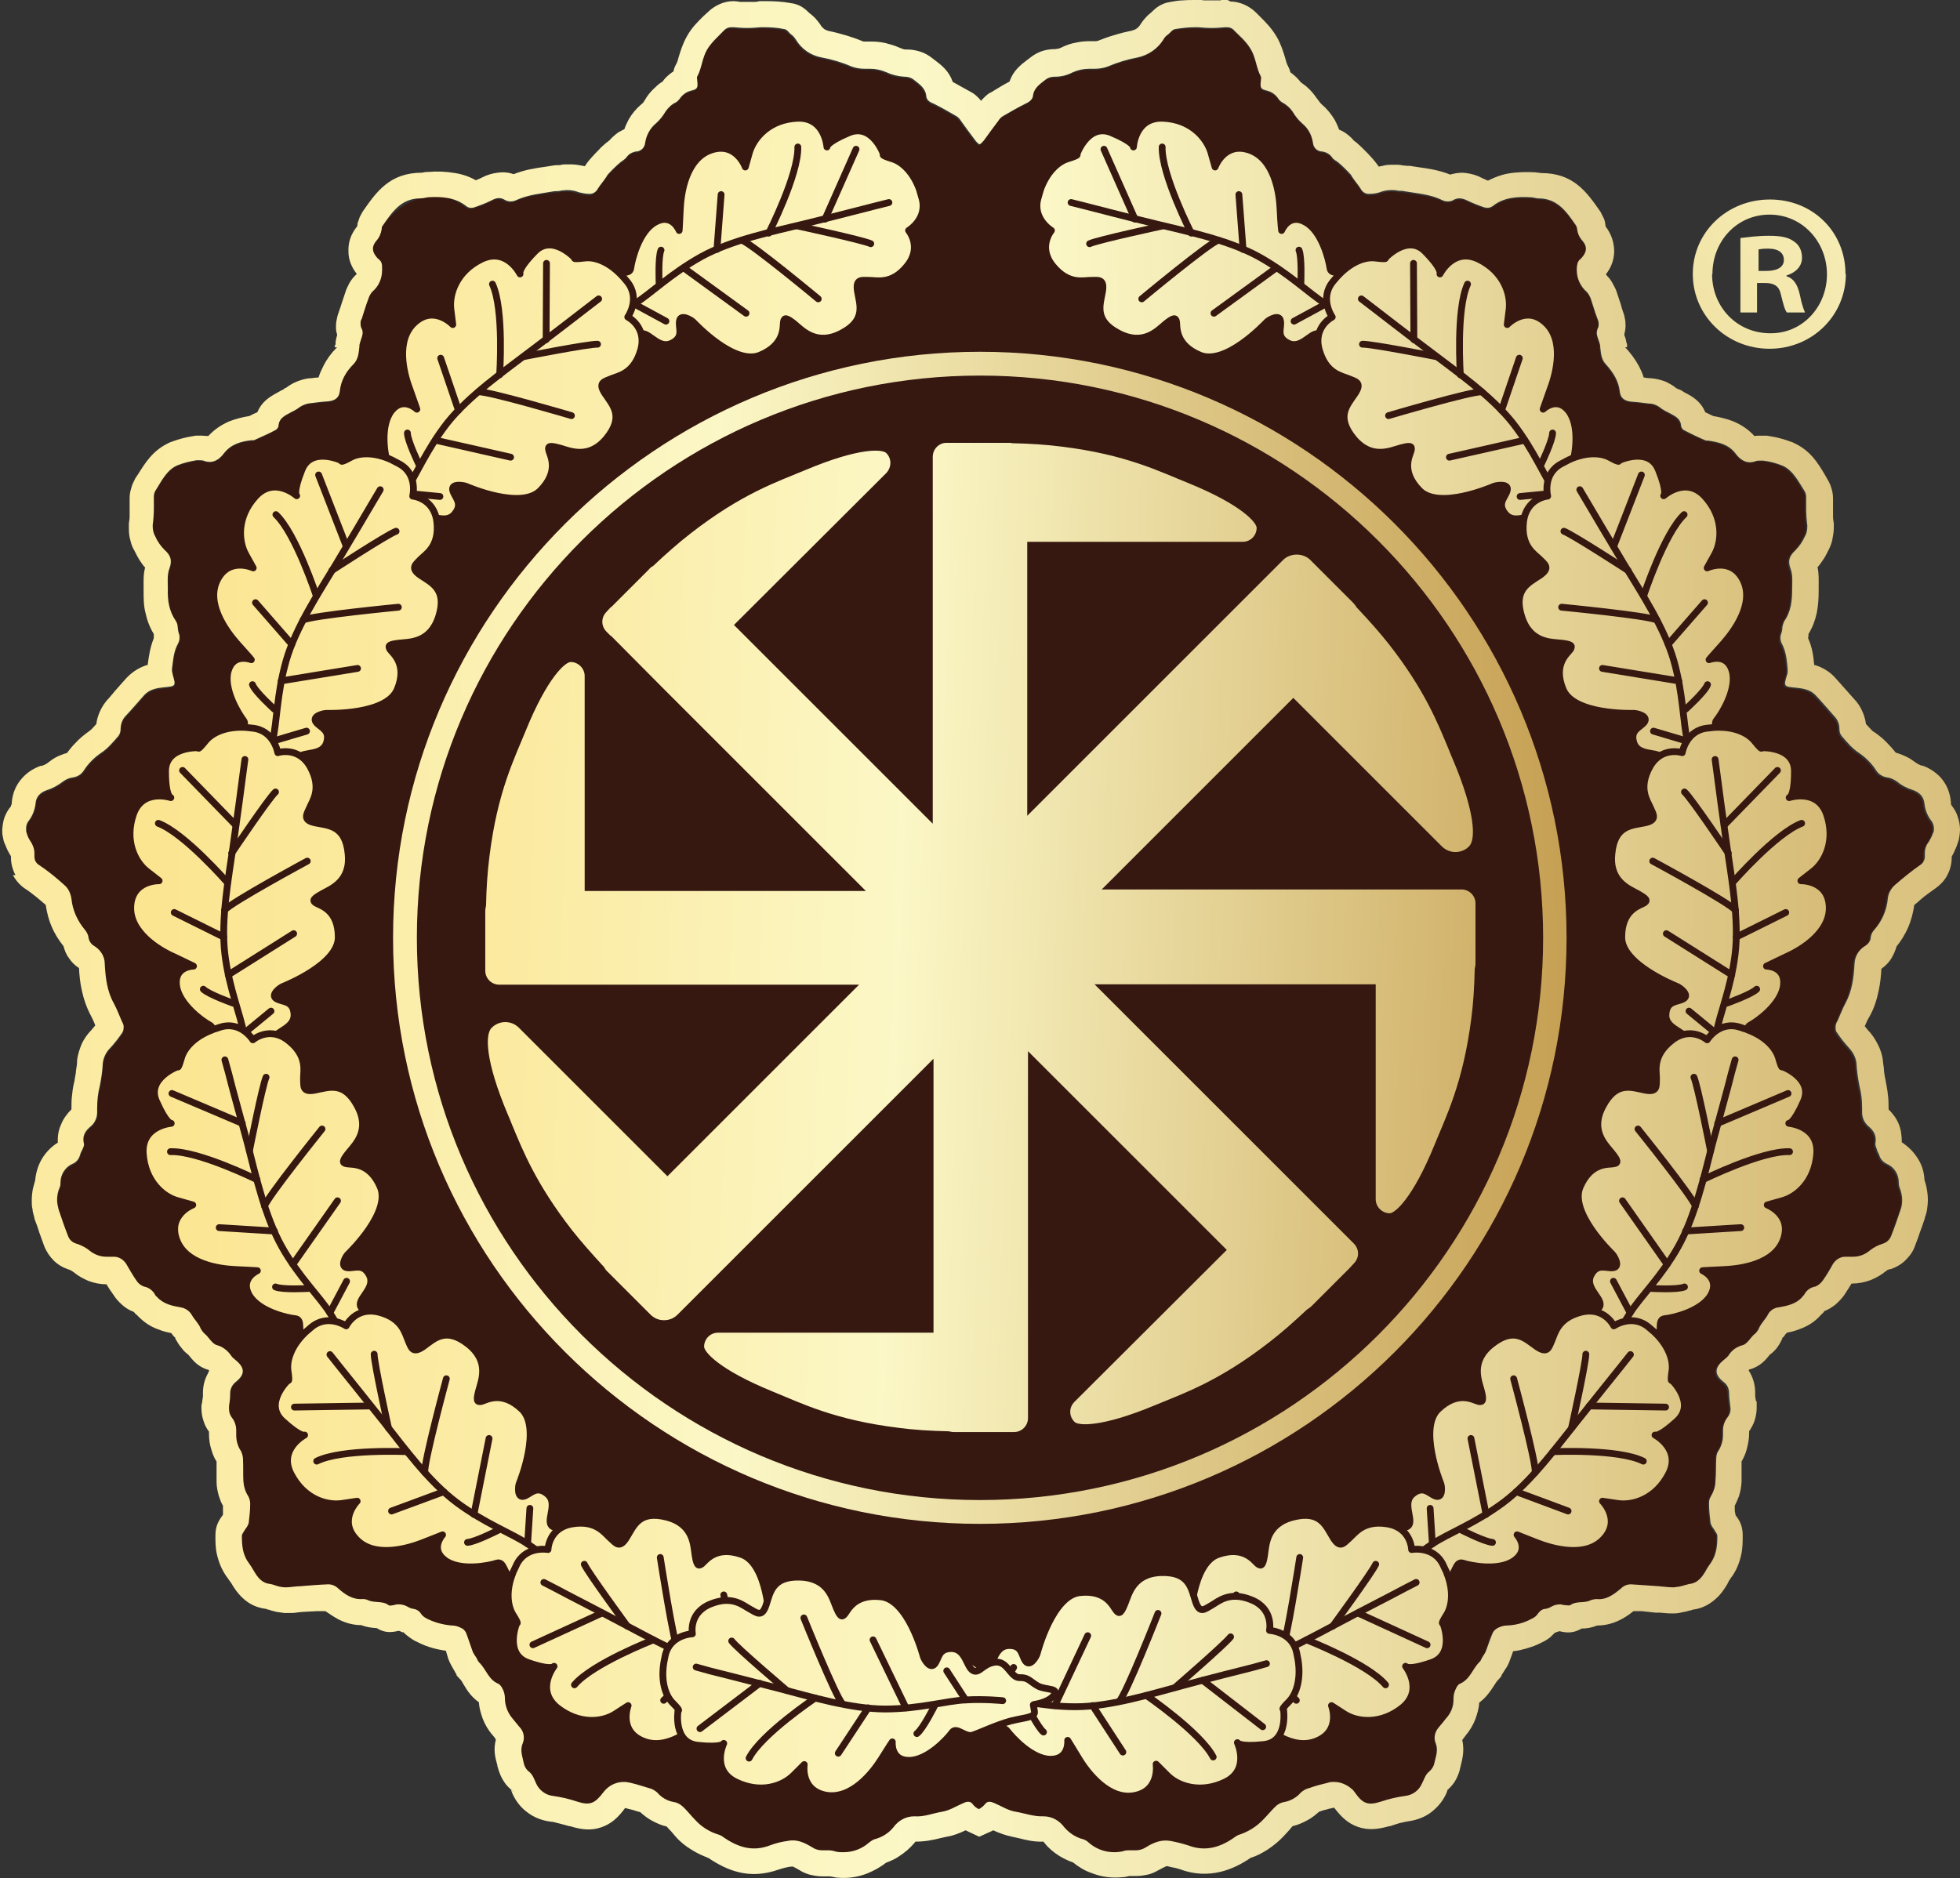 <svg viewBox="0 0 51.86 49.71" xmlns:xlink="http://www.w3.org/1999/xlink" xmlns="http://www.w3.org/2000/svg" data-name="Layer 1" id="a">
  <rect x="0" y="0" width="51.86" height="49.71" fill="#333333" stroke="none"/>
  <defs>
    <style>
      .ao {
        clip-path: url(#ad);
      }

      .ap {
        fill: url(#m);
      }

      .aq {
        fill: url(#aa);
      }

      .ar {
        fill: url(#am);
      }

      .as {
        clip-path: url(#j);
      }

      .at {
        fill: #361811;
      }

      .at, .au {
        fill-rule: evenodd;
      }

      .av {
        clip-path: url(#t);
      }

      .aw {
        fill: url(#i);
      }

      .ax {
        clip-path: url(#z);
      }

      .ay {
        clip-path: url(#r);
      }

      .az {
        fill: url(#s);
      }

      .ba {
        clip-path: url(#p);
      }

      .bb {
        fill: url(#q);
      }

      .bc {
        clip-path: url(#aj);
      }

      .bd {
        clip-path: url(#d);
      }

      .be {
        fill: url(#g);
      }

      .bf {
        clip-path: url(#ab);
      }

      .bg {
        clip-path: url(#v);
      }

      .bh {
        clip-path: url(#x);
      }

      .bi {
        clip-path: url(#b);
      }

      .au, .bj {
        fill: #231f20;
      }

      .bk {
        clip-path: url(#f);
      }

      .bl {
        fill: url(#e);
      }

      .bm {
        clip-path: url(#l);
      }

      .bn {
        fill: url(#ai);
      }

      .bo {
        clip-path: url(#af);
      }

      .bp {
        fill: url(#y);
      }

      .bq {
        clip-path: url(#n);
      }

      .br {
        fill: url(#o);
      }

      .bs {
        clip-rule: evenodd;
      }

      .bs, .bt {
        fill: none;
      }

      .bu {
        fill: url(#u);
      }

      .bv {
        fill: url(#ae);
      }

      .bw {
        fill: url(#ag);
      }

      .bx {
        fill: url(#an);
      }

      .by {
        fill: url(#c);
      }

      .bz {
        clip-path: url(#ah);
      }

      .ca {
        fill: url(#w);
      }

      .cb {
        clip-path: url(#h);
      }

      .cc {
        fill: url(#k);
      }

      .bt {
        stroke: #361811;
        stroke-linecap: round;
        stroke-linejoin: round;
        stroke-width: .18px;
      }

      .cd {
        fill: url(#ac);
      }

      .ce {
        clip-path: url(#al);
      }

      .cf {
        fill: url(#ak);
      }
    </style>
    <clipPath id="b">
      <path d="m21.09,3.15c-.74.03-1.15.51-1.27.9l-.11.39s-.24-.67-.9-.45c-.66.22-.8,1.12-.83,1.56-.02.44-.03.57-.03.57,0,0-.19-.47-.63-.23-.44.24-.62,1-.65,1.21-.02.22-.37.04-.52.2-.15.17-.4.53-.7.81-.29.28-.55.4-.44.55.11.14.12.14.12.14,0,0-.32.24-.35.48-.03.24.27,0,.5,0,.07,0,.13,0,.19.02.12.02.21.04.35-.05.09-.06.21,0,.33.04.14.06.3.12.44.01.27-.2.21-.49.41-.48.2,0,.45.42.78.25.33-.17.16-.4.2-.59.03-.19.31-.02.36.03.06.06,1.09,1.16,1.77.88.67-.28.6-.76.62-.89.03-.12.09-.11.3.06.2.17.58.58,1.23.24.66-.34.49-.75.43-1.1-.06-.35.11-.3.31-.3.2,0,.6.12,1-.38.41-.5.04-.94.04-.94,0,0,.52-.31.35-.87-.06-.21-.04-.14-.06-.21-.16-.45-.45-.74-.73-.82-.32-.1-.22-.11-.22-.11,0,0-.29-.83-.91-.58-.57.24-.59.36-.59.38,0,0,0,0,0,0,0,0,0,0,0,0,0-.05-.06-.76-.73-.76-.02,0-.03,0-.05,0" class="bs"></path>
    </clipPath>
    <linearGradient gradientUnits="userSpaceOnUse" y2="8.38" x2="160.36" y1="5.69" x1="-32.43" id="c">
      <stop stop-color="#fbc83c" offset="0"></stop>
      <stop stop-color="#fbc83c" offset="0"></stop>
      <stop stop-color="#fbf7c6" offset=".31"></stop>
      <stop stop-color="#b88a36" offset=".51"></stop>
      <stop stop-color="#e8d087" offset=".69"></stop>
      <stop stop-color="#fbf7c6" offset="1"></stop>
    </linearGradient>
    <clipPath id="d">
      <path d="m14.52,6.48h-.01c-.13,0-.26.05-.38.18-.43.44-.4.56-.39.58,0,0,0,0,0,0,0,0,0,0,0,0-.02-.04-.38-.7-1.02-.39-.66.32-.86.92-.81,1.33l.05.41s-.49-.52-1-.06c-.52.46-.29,1.34-.14,1.76.15.42.19.54.19.54,0,0-.36-.35-.67.04-.31.4-.18,1.16-.11,1.37.06.21-.32.18-.4.39-.07.21-.16.65-.32,1.02-.16.38-.34.59-.19.68.16.09.16.08.16.08,0,0-.2.34-.13.58.07.23.25-.1.46-.2.21-.1.34-.05.48-.24.14-.19.57.03.74-.26.17-.29,0-.53.19-.61.07-.03.17,0,.29.02.18.04.38.08.52-.1.23-.28,0-.43-.05-.62-.05-.19.28-.14.35-.11.07.03,1.46.63,1.97.11.51-.52.25-.93.22-1.06-.03-.12.04-.13.3-.06.25.07.76.31,1.23-.27.47-.58.16-.88-.04-1.18-.2-.3-.01-.32.17-.4.19-.08.59-.13.77-.75.18-.62-.34-.88-.34-.88,0,0,.35-.49-.03-.94-.14-.16-.09-.11-.14-.16-.33-.35-.7-.5-.99-.46-.33.04-.25,0-.25,0,0,0-.32-.35-.67-.35" class="bs"></path>
    </clipPath>
    <linearGradient gradientUnits="userSpaceOnUse" y2="12.93" x2="158.27" y1="10.2" x1="-31.96" id="e">
      <stop stop-color="#fbc83c" offset="0"></stop>
      <stop stop-color="#fbc83c" offset="0"></stop>
      <stop stop-color="#fbf7c6" offset=".31"></stop>
      <stop stop-color="#b88a36" offset=".51"></stop>
      <stop stop-color="#e8d087" offset=".69"></stop>
      <stop stop-color="#fbf7c6" offset="1"></stop>
    </linearGradient>
    <clipPath id="f">
      <path d="m9.28,12.08c-.29.16-.23.08-.23.08,0,0-.79-.38-1.05.24-.23.57-.16.67-.14.69,0,0,0,0,0,0,0,0,0,0,0,0-.04-.03-.61-.51-1.09.02-.5.55-.45,1.18-.26,1.53l.2.36s-.64-.3-.95.32c-.31.62.23,1.35.52,1.68.3.33.38.43.38.43,0,0-.47-.19-.61.29-.14.48.27,1.14.4,1.31.14.17-.23.29-.22.52,0,.23.09.66.08,1.07,0,.41-.1.67.08.7.18.02.18.01.18.01,0,0-.06.39.1.59.15.19.19-.19.35-.35.16-.17.3-.17.35-.4.06-.23.54-.18.59-.52.05-.33-.19-.49-.05-.63.14-.14.61-.03.72-.38.11-.35-.17-.4-.28-.55-.11-.15.2-.23.28-.23s1.59.04,1.87-.63c.28-.67-.12-.96-.19-1.06-.07-.11-.01-.14.25-.16.26-.03.82,0,1.04-.71.22-.71-.18-.88-.48-1.08-.29-.2-.13-.29,0-.43.14-.14.5-.34.43-.98-.07-.64-.64-.69-.64-.69,0,0,.14-.59-.37-.86-.19-.1-.13-.07-.19-.1-.24-.11-.46-.16-.66-.16-.17,0-.31.03-.43.1" class="bs"></path>
    </clipPath>
    <linearGradient gradientUnits="userSpaceOnUse" y2="19.06" x2="153.66" y1="16.37" x1="-30.92" id="g">
      <stop stop-color="#fbc83c" offset="0"></stop>
      <stop stop-color="#fbc83c" offset="0"></stop>
      <stop stop-color="#fbf7c6" offset=".31"></stop>
      <stop stop-color="#b88a36" offset=".51"></stop>
      <stop stop-color="#e8d087" offset=".69"></stop>
      <stop stop-color="#fbf7c6" offset="1"></stop>
    </linearGradient>
    <clipPath id="h">
      <path d="m5.42,19.61c-.21.26-.18.17-.18.17,0,0-.88-.04-.87.63,0,.61.11.68.13.69,0,0,0,0,0,0,0,0,0,0,0,0-.05-.02-.76-.23-.99.45-.24.7.04,1.26.36,1.51l.32.25s-.71-.02-.75.67c-.04.69.73,1.16,1.14,1.34.4.19.52.25.52.25,0,0-.51,0-.45.51.06.5.69.95.88,1.05.19.1-.1.35,0,.56.1.21.34.57.49.95.15.38.17.66.34.61.17-.05.17-.06.17-.06,0,0,.1.38.32.5.21.12.1-.25.19-.46.08-.22.21-.27.17-.51-.04-.23.42-.38.34-.7-.08-.33-.37-.38-.3-.56.08-.18.56-.26.52-.63-.03-.36-.31-.3-.47-.4-.16-.1.09-.29.17-.32.07-.03,1.48-.59,1.47-1.31,0-.73-.48-.83-.59-.9-.11-.07-.06-.12.17-.25.23-.13.76-.32.69-1.06-.07-.74-.51-.74-.86-.81-.35-.07-.24-.22-.16-.4.08-.19.33-.51.02-1.08-.31-.56-.86-.38-.86-.38,0,0-.1-.6-.68-.65-.21-.02-.15-.02-.21-.02-.02,0-.04,0-.07,0-.44,0-.79.15-.96.37" class="bs"></path>
    </clipPath>
    <linearGradient gradientUnits="userSpaceOnUse" y2="26.72" x2="157" y1="23.96" x1="-32.05" id="i">
      <stop stop-color="#fbc83c" offset="0"></stop>
      <stop stop-color="#fbc83c" offset="0"></stop>
      <stop stop-color="#fbf7c6" offset=".31"></stop>
      <stop stop-color="#b88a36" offset=".51"></stop>
      <stop stop-color="#e8d087" offset=".69"></stop>
      <stop stop-color="#fbf7c6" offset="1"></stop>
    </linearGradient>
    <clipPath id="j">
      <path d="m5.8,27.18c-.2.07-.14.04-.2.07-.45.17-.73.46-.81.74-.09.32-.1.23-.1.23,0,0-.83.31-.56.92.27.61.39.58.39.58,0,0-.79.06-.74.79.05.74.53,1.15.92,1.25l.39.11s-.66.25-.43.91c.23.66,1.13.78,1.57.8.44.02.57.03.57.03,0,0-.46.2-.22.64.25.44,1,.61,1.22.63.22.02.05.37.21.52.17.15.53.4.82.69.29.29.41.54.55.43.14-.11.14-.12.14-.12,0,0,.24.31.48.34.24.02,0-.27,0-.5,0-.23.08-.33-.04-.53-.13-.2.24-.51.04-.78-.2-.27-.49-.21-.49-.4,0-.2.41-.46.24-.78-.12-.23-.27-.21-.42-.19-.06,0-.12.02-.17,0-.19-.03-.03-.31.03-.36.06-.06,1.14-1.11.85-1.78-.29-.67-.77-.58-.89-.61-.13-.02-.11-.09.06-.3.16-.21.58-.58.22-1.24-.35-.65-.75-.48-1.11-.41-.35.07-.3-.11-.31-.31,0-.2.11-.6-.4-1-.51-.4-.94-.02-.94-.02,0,0-.23-.37-.64-.37-.07,0-.15.01-.23.04" class="bs"></path>
    </clipPath>
    <linearGradient gradientUnits="userSpaceOnUse" y2="34.15" x2="156.38" y1="31.37" x1="-32.14" id="k">
      <stop stop-color="#fbc83c" offset="0"></stop>
      <stop stop-color="#fbc83c" offset="0"></stop>
      <stop stop-color="#fbf7c6" offset=".31"></stop>
      <stop stop-color="#b88a36" offset=".51"></stop>
      <stop stop-color="#e8d087" offset=".69"></stop>
      <stop stop-color="#fbf7c6" offset="1"></stop>
    </linearGradient>
    <clipPath id="l">
      <path d="m9.17,35.08s-.5-.34-.94.05c-.16.14-.11.1-.16.14-.34.33-.48.71-.44,1,.05.33,0,.25,0,.25,0,0-.64.61-.15,1.07.45.42.57.39.59.38,0,0,0,0,0,0,0,0,0,0,0,0-.05.03-.69.39-.36,1.03.34.66.94.84,1.35.78l.4-.06s-.5.5-.03,1.01c.47.51,1.34.26,1.76.1.41-.16.53-.21.53-.21,0,0-.34.37.06.67.4.3,1.16.15,1.37.08.21-.07.19.32.4.39.22.07.65.15,1.03.3.38.15.6.33.68.17.08-.16.08-.16.08-.16,0,0,.35.19.58.12.23-.08-.11-.25-.21-.46-.1-.21-.06-.34-.25-.47-.2-.13.02-.57-.28-.73-.15-.08-.28-.08-.38-.08-.11,0-.19,0-.23-.09-.08-.18.19-.58-.1-.81-.29-.23-.43.02-.61.07-.18.05-.15-.27-.12-.34.03-.07.59-1.48.06-1.97-.53-.5-.93-.23-1.06-.2-.13.03-.14-.04-.07-.3.07-.26.29-.77-.29-1.22-.59-.46-.88-.13-1.18.07-.29.2-.32.02-.41-.16-.08-.18-.15-.59-.77-.75-.08-.02-.16-.03-.23-.03-.46,0-.64.39-.64.39" class="bs"></path>
    </clipPath>
    <linearGradient gradientUnits="userSpaceOnUse" y2="40.64" x2="154.92" y1="37.9" x1="-31.39" id="m">
      <stop stop-color="#fbc83c" offset="0"></stop>
      <stop stop-color="#fbc83c" offset="0"></stop>
      <stop stop-color="#fbf7c6" offset=".31"></stop>
      <stop stop-color="#b88a36" offset=".51"></stop>
      <stop stop-color="#e8d087" offset=".69"></stop>
      <stop stop-color="#fbf7c6" offset="1"></stop>
    </linearGradient>
    <clipPath id="n">
      <path d="m17.33,40.09h-.02c-.45,0-.58.33-.73.58-.19.31-.28.15-.43.02-.15-.14-.37-.48-1-.38-.64.1-.65.68-.65.68,0,0-.59-.11-.84.42-.09.2-.07.13-.09.2-.18.44-.16.85,0,1.1.18.28.1.23.1.23,0,0-.33.82.3,1.04.58.2.68.12.69.11,0,0,0,0,0,0,0,0,0,0,0,0-.03.04-.47.64.09,1.09.58.46,1.2.39,1.54.17l.34-.22s-.26.66.38.93c.64.28,1.34-.3,1.65-.62.31-.31.41-.4.41-.4,0,0-.16.48.32.59.49.11,1.13-.33,1.29-.48.09-.08.18,0,.27.08.07.06.15.12.25.11.23-.02.65-.13,1.07-.14.11,0,.21,0,.29,0,.24,0,.39.01.39-.12.01-.18,0-.18,0-.18,0,0,.4.03.58-.13.18-.16-.2-.18-.37-.33-.18-.15-.19-.29-.42-.33-.23-.04-.21-.53-.55-.56-.14-.01-.25.02-.34.06-.12.05-.21.1-.29.02-.15-.13-.06-.61-.41-.7-.36-.09-.39.19-.54.31-.15.12-.24-.19-.25-.27,0-.08-.05-1.59-.74-1.83-.69-.24-.95.17-1.05.25-.1.08-.14.02-.18-.24-.04-.26-.04-.82-.76-1-.12-.03-.21-.04-.3-.05" class="bs"></path>
    </clipPath>
    <linearGradient gradientUnits="userSpaceOnUse" y2="45.19" x2="158.89" y1="42.49" x1="-32.56" id="o">
      <stop stop-color="#fbc83c" offset="0"></stop>
      <stop stop-color="#fbc83c" offset="0"></stop>
      <stop stop-color="#fbf7c6" offset=".31"></stop>
      <stop stop-color="#b88a36" offset=".51"></stop>
      <stop stop-color="#e8d087" offset=".69"></stop>
      <stop stop-color="#fbf7c6" offset="1"></stop>
    </linearGradient>
    <clipPath id="p">
      <path d="m29.99,3.91s0,0,0,0c0,0,0,0,0,0,0-.02-.02-.15-.59-.38-.62-.26-.91.58-.91.58,0,0,.1.01-.23.11-.28.08-.56.37-.73.82-.02.07,0,0-.06.21-.17.56.35.87.35.87,0,0-.37.44.04.94.41.5.8.38,1,.38.2,0,.38-.05.31.3-.06.35-.23.76.43,1.1.66.34,1.03-.07,1.23-.24.2-.17.27-.19.3-.06.02.13-.05.61.62.89.67.27,1.71-.82,1.77-.88.06-.06.33-.22.36-.03.03.19-.13.42.2.59.33.17.58-.25.78-.25.2,0,.14.28.41.48.15.11.3.05.44-.01.12-.05.24-.1.34-.04.14.09.23.07.35.05.06,0,.11-.02.19-.02.23,0,.53.24.5,0-.03-.24-.35-.48-.35-.48,0,0,0,0,.12-.14.11-.14-.14-.26-.44-.55-.29-.28-.55-.65-.7-.81-.15-.17-.5.01-.52-.2-.02-.22-.21-.97-.65-1.21-.44-.24-.63.23-.63.23,0,0-.01-.13-.03-.57-.02-.44-.17-1.34-.82-1.56-.66-.22-.9.45-.9.45l-.11-.39c-.11-.39-.53-.86-1.27-.9-.02,0-.03,0-.05,0-.67,0-.73.71-.73.76" class="bs"></path>
    </clipPath>
    <linearGradient gradientUnits="userSpaceOnUse" y2="8.2" x2="160.68" y1="5.52" x1="-32.11" id="q">
      <stop stop-color="#fbc83c" offset="0"></stop>
      <stop stop-color="#fbc83c" offset="0"></stop>
      <stop stop-color="#fbf7c6" offset=".31"></stop>
      <stop stop-color="#b88a36" offset=".51"></stop>
      <stop stop-color="#e8d087" offset=".69"></stop>
      <stop stop-color="#fbf7c6" offset="1"></stop>
    </linearGradient>
    <clipPath id="r">
      <path d="m37.35,6.48h-.01c-.35,0-.67.35-.67.35,0,0,.09.05-.25,0-.29-.04-.67.12-.99.46-.05.05,0,0-.14.16-.38.45-.02.94-.02.94,0,0-.51.26-.34.88.18.62.59.67.77.75.18.08.36.1.17.4-.2.3-.51.6-.04,1.18.47.57.97.34,1.23.27.25-.07.32-.06.3.06-.03.13-.29.54.22,1.06.51.52,1.9-.08,1.97-.11.07-.03.39-.08.35.11-.05.19-.29.33-.05.62.14.17.35.13.52.1.11-.02.22-.05.29-.02.18.08.01.32.19.61.17.29.6.07.74.26.14.19.27.15.48.24.21.1.39.43.46.2.07-.23-.13-.58-.13-.58,0,0,0,0,.16-.08.16-.09-.03-.3-.19-.68-.16-.38-.25-.81-.32-1.02-.08-.21-.46-.19-.4-.39.07-.21.2-.97-.11-1.37-.31-.4-.67-.04-.67-.04,0,0,.04-.12.19-.54.15-.42.38-1.3-.14-1.76-.52-.46-1,.06-1,.06l.05-.41c.05-.4-.15-1-.81-1.33-.64-.31-.99.34-1.02.39,0,0,0,0,0,0,0,0,0,0,0,0,0-.02.04-.15-.39-.58-.12-.13-.25-.17-.38-.18" class="bs"></path>
    </clipPath>
    <linearGradient gradientUnits="userSpaceOnUse" y2="12.57" x2="159.09" y1="9.84" x1="-31.16" id="s">
      <stop stop-color="#fbc83c" offset="0"></stop>
      <stop stop-color="#fbc83c" offset="0"></stop>
      <stop stop-color="#fbf7c6" offset=".31"></stop>
      <stop stop-color="#b88a36" offset=".51"></stop>
      <stop stop-color="#e8d087" offset=".69"></stop>
      <stop stop-color="#fbf7c6" offset="1"></stop>
    </linearGradient>
    <clipPath id="t">
      <path d="m41.49,12.14c-.06.03,0,0-.19.1-.52.27-.37.86-.37.86,0,0-.57.05-.64.69-.07.64.29.84.43.98.14.14.3.23,0,.43-.29.2-.7.37-.48,1.08.22.71.78.68,1.04.71.26.02.32.06.25.16-.07.11-.47.39-.19,1.06.28.67,1.79.63,1.87.63s.39.08.28.23c-.11.16-.39.2-.28.55.11.35.58.24.72.38.14.14-.1.3-.05.63.05.33.53.28.59.52.06.23.19.24.35.4.16.17.2.55.35.35.15-.19.09-.59.09-.59,0,0,0,0,.18-.01.18-.02.09-.29.08-.7,0-.41.07-.84.08-1.07,0-.23-.36-.34-.22-.52.14-.17.55-.83.41-1.31-.14-.48-.61-.29-.61-.29,0,0,.08-.1.38-.43.3-.33.83-1.06.52-1.68-.31-.62-.95-.32-.95-.32l.2-.36c.2-.35.24-.98-.26-1.53-.48-.53-1.05-.06-1.09-.02,0,0,0,0,0,0,0,0,0,0,0,0,.01-.01.09-.12-.15-.69-.25-.62-1.05-.24-1.05-.24,0,0,.06.08-.23-.08-.12-.06-.26-.1-.43-.1-.2,0-.43.05-.66.16" class="bs"></path>
    </clipPath>
    <linearGradient gradientUnits="userSpaceOnUse" y2="18.59" x2="155.63" y1="15.9" x1="-28.94" id="u">
      <stop stop-color="#fbc83c" offset="0"></stop>
      <stop stop-color="#fbc83c" offset="0"></stop>
      <stop stop-color="#fbf7c6" offset=".31"></stop>
      <stop stop-color="#b88a36" offset=".51"></stop>
      <stop stop-color="#e8d087" offset=".69"></stop>
      <stop stop-color="#fbf7c6" offset="1"></stop>
    </linearGradient>
    <clipPath id="v">
      <path d="m45.41,19.24c-.07,0,0,0-.21.02-.58.05-.68.65-.68.65,0,0-.55-.18-.86.38-.31.56-.06.89.02,1.08.07.19.19.33-.16.4-.35.07-.79.07-.86.81-.07.74.45.93.69,1.06.23.13.27.18.17.25-.11.07-.58.18-.59.9,0,.73,1.4,1.28,1.47,1.31.07.03.33.22.17.32-.16.1-.44.04-.47.4-.03.37.45.44.52.63.07.18-.21.24-.3.56-.08.33.38.47.34.7-.04.23.08.29.17.51.08.22-.02.58.19.46.21-.12.32-.5.32-.5,0,0,0,0,.17.06.17.05.19-.23.34-.61.15-.38.4-.75.49-.95.1-.21-.2-.46,0-.56.19-.1.82-.55.88-1.05.06-.5-.44-.51-.44-.51,0,0,.11-.06.52-.25.4-.19,1.18-.65,1.14-1.34-.04-.69-.75-.67-.75-.67l.32-.25c.32-.25.61-.81.36-1.51-.23-.67-.94-.46-.99-.45,0,0,0,0,0,0,0,0,0,0,0,0,.02,0,.13-.08.13-.69,0-.67-.87-.63-.87-.63,0,0,.02.09-.18-.17-.17-.22-.52-.37-.97-.37-.02,0-.04,0-.06,0" class="bs"></path>
    </clipPath>
    <linearGradient gradientUnits="userSpaceOnUse" y2="26.17" x2="158.29" y1="23.41" x1="-30.7" id="w">
      <stop stop-color="#fbc83c" offset="0"></stop>
      <stop stop-color="#fbc83c" offset="0"></stop>
      <stop stop-color="#fbf7c6" offset=".31"></stop>
      <stop stop-color="#b88a36" offset=".51"></stop>
      <stop stop-color="#e8d087" offset=".69"></stop>
      <stop stop-color="#fbf7c6" offset="1"></stop>
    </linearGradient>
    <clipPath id="x">
      <path d="m45.18,27.52s-.43-.38-.94.02c-.5.4-.4.79-.4,1,0,.2.04.38-.31.31-.35-.07-.75-.24-1.1.41-.35.65.06,1.03.22,1.24.17.21.19.27.06.3-.13.02-.61-.06-.89.61-.29.67.8,1.73.85,1.78.05.06.22.34.03.36-.05,0-.11,0-.17,0-.15-.02-.3-.04-.42.19-.17.32.24.58.24.78,0,.2-.29.14-.49.4-.2.27.17.58.04.78-.13.2-.03.3-.04.53,0,.23-.25.53,0,.5.24-.03.48-.34.48-.34,0,0,0,0,.14.12.14.11.26-.14.55-.43.29-.29.65-.53.82-.69.17-.15,0-.5.21-.52.22-.02.98-.19,1.22-.63.25-.44-.22-.64-.22-.64,0,0,.13-.01.57-.03.44-.02,1.34-.14,1.57-.8.23-.66-.43-.91-.43-.91l.39-.11c.39-.11.87-.52.92-1.25.05-.74-.74-.79-.74-.79,0,0,.13.03.39-.58.27-.61-.56-.92-.56-.92,0,0-.01.1-.1-.23-.08-.28-.36-.57-.81-.74-.06-.02,0,0-.2-.07-.08-.03-.16-.04-.23-.04-.41,0-.64.37-.64.37" class="bs"></path>
    </clipPath>
    <linearGradient gradientUnits="userSpaceOnUse" y2="33.62" x2="158" y1="30.84" x1="-30.51" id="y">
      <stop stop-color="#fbc83c" offset="0"></stop>
      <stop stop-color="#fbc83c" offset="0"></stop>
      <stop stop-color="#fbf7c6" offset=".31"></stop>
      <stop stop-color="#b88a36" offset=".51"></stop>
      <stop stop-color="#e8d087" offset=".69"></stop>
      <stop stop-color="#fbf7c6" offset="1"></stop>
    </linearGradient>
    <clipPath id="z">
      <path d="m41.82,34.72c-.62.16-.68.57-.77.75-.08.18-.11.36-.4.16-.29-.2-.59-.52-1.18-.07-.59.46-.36.97-.29,1.22.07.26.06.32-.07.3-.12-.03-.53-.3-1.06.2-.53.5.04,1.9.06,1.97.03.07.06.39-.12.34-.18-.05-.33-.3-.61-.07-.29.23-.02.63-.1.81-.04.09-.12.09-.23.09s-.23,0-.38.08c-.29.16-.08.6-.28.73-.2.13-.15.26-.25.47-.1.21-.44.38-.21.46.23.07.58-.12.58-.12,0,0,0,0,.08.16.08.16.3-.02.68-.17.38-.15.82-.23,1.03-.3.22-.07.2-.46.4-.39.21.07.97.22,1.37-.08.4-.3.06-.67.06-.67,0,0,.12.04.53.21.41.16,1.29.41,1.76-.1.47-.51-.03-1.01-.03-1.01l.4.06c.4.06,1.01-.12,1.35-.78.33-.63-.31-1-.36-1.03,0,0,0,0,0,0,0,0,0,0,0,0,.02,0,.14.04.59-.38.49-.45-.15-1.07-.15-1.07,0,0-.05.08,0-.25.04-.29-.1-.67-.44-1-.05-.05,0,0-.16-.14-.44-.39-.94-.05-.94-.05,0,0-.18-.39-.64-.39-.07,0-.15,0-.23.03" class="bs"></path>
    </clipPath>
    <linearGradient gradientUnits="userSpaceOnUse" y2="40.24" x2="156.2" y1="37.49" x1="-30.11" id="aa">
      <stop stop-color="#fbc83c" offset="0"></stop>
      <stop stop-color="#fbc83c" offset="0"></stop>
      <stop stop-color="#fbf7c6" offset=".31"></stop>
      <stop stop-color="#b88a36" offset=".51"></stop>
      <stop stop-color="#e8d087" offset=".69"></stop>
      <stop stop-color="#fbf7c6" offset="1"></stop>
    </linearGradient>
    <clipPath id="ab">
      <path d="m34.55,40.09h-.02c-.09,0-.19.02-.3.05-.72.18-.72.74-.76,1-.04.26-.08.32-.18.24-.1-.08-.36-.49-1.05-.25-.69.24-.73,1.75-.74,1.83,0,.08-.1.39-.25.27-.15-.12-.18-.4-.53-.31-.35.09-.27.57-.41.7-.09.08-.17.03-.29-.02-.09-.04-.2-.08-.34-.06-.34.03-.31.52-.55.56-.23.04-.25.18-.42.33-.18.15-.56.17-.37.33.18.16.58.13.58.13,0,0,0,0,0,.18,0,.13.15.13.39.12.09,0,.19,0,.3,0,.41.02.84.12,1.06.14.1,0,.18-.05.25-.11.1-.08.18-.16.27-.08.16.15.8.59,1.29.48.49-.11.32-.59.32-.59,0,0,.09.09.41.4.31.32,1.01.89,1.65.62.64-.27.38-.93.38-.93l.34.22c.35.22.97.29,1.54-.17.56-.45.12-1.04.08-1.09,0,0,0,0,0,0,0,0,0,0,0,0,.01.01.12.09.69-.11.63-.22.3-1.04.3-1.04,0,0-.08.06.1-.23.16-.25.18-.65,0-1.1-.03-.07,0,0-.09-.2-.24-.53-.84-.42-.84-.42,0,0-.02-.58-.65-.68-.63-.1-.85.24-1,.38-.15.14-.25.29-.43-.02-.15-.25-.28-.58-.73-.58" class="bs"></path>
    </clipPath>
    <linearGradient gradientUnits="userSpaceOnUse" y2="44.98" x2="159.26" y1="42.29" x1="-32.19" id="ac">
      <stop stop-color="#fbc83c" offset="0"></stop>
      <stop stop-color="#fbc83c" offset="0"></stop>
      <stop stop-color="#fbf7c6" offset=".31"></stop>
      <stop stop-color="#b88a36" offset=".51"></stop>
      <stop stop-color="#e8d087" offset=".69"></stop>
      <stop stop-color="#fbf7c6" offset="1"></stop>
    </linearGradient>
    <clipPath id="ad">
      <path d="m30.73,41.61c-.74.02-.87.56-.97.81-.1.25-.15.3-.23.2-.08-.1-.25-.56-.97-.47-.72.08-1.1,1.54-1.13,1.62-.02.08-.18.35-.3.2-.12-.15-.09-.43-.45-.42-.37,0-.39.5-.56.59-.17.1-.26-.18-.59-.23-.17-.02-.28.09-.37.21-.09.11-.17.22-.28.21-.24-.01-.28.12-.49.23-.21.11-.58.05-.44.24.14.2.53.25.53.25,0,0,0,0-.03.18-.03.18.25.16.65.27.39.11.79.31,1,.38.09.03.19-.01.28-.06.11-.06.21-.12.28-.01.12.18.65.75,1.15.75s.45-.5.45-.5c0,0,.07.11.31.49.23.38.79,1.09,1.47.97.68-.13.57-.83.57-.83l.29.29c.29.29.88.5,1.54.18.64-.31.35-.99.32-1.04,0,0,0,0,0,0,0,0,0,0,0,0,0,.02.09.12.7.05.66-.07.52-.94.52-.94,0,0-.09.04.15-.2.21-.21.32-.6.24-1.07,0-.07,0,0-.04-.21-.12-.57-.73-.6-.73-.6,0,0,.11-.57-.48-.81-.6-.24-.89.05-1.07.15-.18.1-.31.23-.42-.11-.11-.33-.16-.76-.86-.76h-.04" class="bs"></path>
    </clipPath>
    <linearGradient gradientUnits="userSpaceOnUse" y2="46.48" x2="160.27" y1="43.75" x1="-32.81" id="ae">
      <stop stop-color="#fbc83c" offset="0"></stop>
      <stop stop-color="#fbc83c" offset="0"></stop>
      <stop stop-color="#fbf7c6" offset=".31"></stop>
      <stop stop-color="#b88a36" offset=".51"></stop>
      <stop stop-color="#e8d087" offset=".69"></stop>
      <stop stop-color="#fbf7c6" offset="1"></stop>
    </linearGradient>
    <clipPath id="af">
      <path d="m20.28,42.5c-.11.33-.24.2-.42.11-.17-.09-.46-.38-1.05-.14-.59.24-.48.79-.48.79,0,0-.6.02-.71.58-.04.21-.03.14-.04.21-.07.46.04.84.24,1.04.23.23.14.2.14.2,0,0-.14.85.52.92.6.06.68-.03.69-.05,0,0,0,0,0,0,0,0,0,0,0,0-.02.05-.31.71.32,1.01.66.32,1.24.11,1.53-.17l.28-.28s-.11.68.57.8c.67.12,1.22-.58,1.46-.95.23-.37.3-.47.3-.47,0,0-.05.49.45.49s1.01-.56,1.14-.73c.07-.1.17-.04.28.01.09.05.18.09.27.06.21-.07.6-.26,1-.37.39-.1.67-.09.64-.26-.03-.17-.03-.17-.03-.17,0,0,.39-.06.53-.25.14-.19-.23-.13-.43-.24-.2-.1-.25-.23-.48-.22-.11,0-.19-.1-.28-.21-.09-.11-.2-.23-.37-.2-.33.04-.42.32-.59.22-.17-.1-.19-.57-.56-.58-.36-.01-.33.26-.45.41-.12.15-.28-.13-.3-.2-.02-.07-.4-1.5-1.12-1.58-.71-.08-.87.37-.96.46-.08.1-.13.05-.23-.19-.1-.24-.22-.77-.96-.79h-.04c-.7,0-.74.41-.85.74" class="bs"></path>
    </clipPath>
    <linearGradient gradientUnits="userSpaceOnUse" y2="46.64" x2="160.12" y1="43.9" x1="-32.98" id="ag">
      <stop stop-color="#fbc83c" offset="0"></stop>
      <stop stop-color="#fbc83c" offset="0"></stop>
      <stop stop-color="#fbf7c6" offset=".31"></stop>
      <stop stop-color="#b88a36" offset=".51"></stop>
      <stop stop-color="#e8d087" offset=".69"></stop>
      <stop stop-color="#fbf7c6" offset="1"></stop>
    </linearGradient>
    <clipPath id="ah">
      <path d="m11.03,24.82c0-8.21,6.68-14.88,14.9-14.88s14.9,6.68,14.9,14.88-6.68,14.88-14.9,14.88-14.9-6.68-14.9-14.88m-.63,0c0,8.55,6.96,15.51,15.53,15.51s15.52-6.96,15.52-15.51-6.96-15.51-15.52-15.51-15.53,6.96-15.53,15.51Z" class="bs"></path>
    </clipPath>
    <linearGradient gradientUnits="userSpaceOnUse" y2="23.15" x2="115.46" y1="25.75" x1="-23.97" id="ai">
      <stop stop-color="#fbc83c" offset="0"></stop>
      <stop stop-color="#fbc83c" offset="0"></stop>
      <stop stop-color="#fbf7c6" offset=".31"></stop>
      <stop stop-color="#b88a36" offset=".51"></stop>
      <stop stop-color="#e8d087" offset=".69"></stop>
      <stop stop-color="#fbf7c6" offset="1"></stop>
    </linearGradient>
    <clipPath id="aj">
      <path d="m26.65,11.72h-1.61c-.2,0-.36.17-.36.37v.16h0v9.55l-5.26-5.26,4.03-4.02c.14-.15.15-.38,0-.53-.1-.1-.69-.16-2.14.45-.74.31-1.68.62-3.04,1.68-.31.24-.64.53-.99.86-.04.02-.08.05-.11.09l-.92.92-.04.04-.04.04h-.01s-.11.12-.11.12c-.15.15-.15.38,0,.53l.11.11h.01s1.48,1.49,1.48,1.49l5.26,5.26h-7.44v-5.69c0-.2-.17-.37-.37-.37-.13,0-.6.37-1.19,1.82-.3.74-.75,1.62-.96,3.33-.05.39-.08.82-.09,1.3-.01.05-.02.09-.02.14v1.41h0v.17c0,.21.17.37.37.37h9.52l-5.07,5.07-3.93-3.93c-.2-.2-.52-.2-.72,0-.18.17-.17.88.42,2.28.04.09.08.19.12.29.29.7.64,1.57,1.58,2.78.22.28.5.6.85.98.03.05.06.1.11.14l1.12,1.12c.1.1.22.15.36.15h0c.14,0,.26-.05.36-.15l6.77-6.77v7.25h-5.7c-.21,0-.37.17-.37.37,0,.13.37.6,1.82,1.19.74.3,1.62.75,3.34.96.38.05.82.08,1.31.09.05.01.09.02.14.02h1.59c.21,0,.37-.17.37-.37v-.16h0v-9.55l5.26,5.26-4.03,4.02c-.15.15-.15.38,0,.53.09.1.69.16,2.13-.44.74-.31,1.68-.62,3.04-1.68.31-.24.64-.53.99-.86.04-.02.08-.05.12-.09l.92-.92.04-.04.04-.04h0s.11-.12.11-.12c.15-.15.15-.38,0-.53l-.11-.11h0s-1.49-1.49-1.49-1.49l-5.26-5.26h7.44v5.69c0,.2.17.37.37.37.13,0,.6-.37,1.19-1.82.3-.74.75-1.62.97-3.34.05-.38.08-.82.09-1.31.01-.05.02-.09.02-.14v-1.42h0v-.17c0-.21-.17-.37-.37-.37h-9.52l5.07-5.07,3.93,3.93c.2.2.52.2.72,0,.18-.18.17-.88-.42-2.28-.04-.09-.08-.19-.12-.29-.29-.7-.64-1.58-1.58-2.78-.22-.28-.5-.6-.85-.97-.03-.05-.07-.1-.11-.14l-1.12-1.12c-.19-.19-.53-.19-.72,0l-6.77,6.77v-7.25h5.7c.21,0,.37-.17.37-.37,0-.13-.37-.6-1.82-1.19-.75-.3-1.63-.75-3.34-.96-.39-.05-.82-.08-1.31-.09-.04-.01-.08-.02-.13-.02" class="bs"></path>
    </clipPath>
    <linearGradient gradientUnits="userSpaceOnUse" y2="27.72" x2="108" y1="23.41" x1="-14.07" id="ak">
      <stop stop-color="#fbc83c" offset="0"></stop>
      <stop stop-color="#fbc83c" offset="0"></stop>
      <stop stop-color="#fbf7c6" offset=".31"></stop>
      <stop stop-color="#b88a36" offset=".51"></stop>
      <stop stop-color="#e8d087" offset=".69"></stop>
      <stop stop-color="#fbf7c6" offset="1"></stop>
    </linearGradient>
    <clipPath id="al">
      <path d="m30.86,49.41h0s0,0,0,0Zm0,0h0s0,0,0,0Zm7.44-2.03h0s0,0,0,0Zm-24.76,0h0s0,0,0,0Zm0,0h0s0,0,0,0Zm24.77,0h0s0,0,0,0Zm-26.3-3.2h0s0,0,0,0Zm-2.03-1.09h0s0,0,0,0Zm36.85-7.24h0s0,0,0,0Zm0,0h0s0,0,0,0Zm-6.12-31.31h0s0,0,0,0Zm-10.82,45.12s0,0,0,0h0Zm-8.91-.25h0s0,0,0,0h0Zm0,0h0s0,0,0,0h0s0,0,0,0Zm-2.27-.25h0s.02,0,.02.01c-.01,0-.02-.01-.02-.01Zm14.4,0h0s-.04.02-.04.02c.01,0,.02-.02.03-.02Zm-16.58-1.31h0s0,0,0,0h0s0,0,0,0h0s0,0,0,0h0Zm0,0h0,0Zm18.76,0h0s0,0,0,0Zm-18.77,0h0,0Zm18.77,0h0,0s0,0,0,0Zm4.53-3.67s0,0,0,0h0s0,0,0,0Zm-27.82,0s0,0,0,0c0,0,0,0,0,0h0s0,0,0,0,0,0,0,0Zm0-.02h0s0-.02,0,0Zm29.85-1.07s0,0,0,0h0s0,0,0,0h0Zm.01,0s0,0,0,0c0,0,0,0,0,0h0s0,0,0,0c0,0,0,0,0,0Zm4.42-5.24h0s0,0,0,0Zm-41.29-1.99h0s0,0,0,0c0,0,0,0,0,0,0,0-.02,0-.02-.01Zm-2.39-8.5h0s0,0,0,0Zm6.23-18.2s0,0,0,0h.02s0,0,0,0h-.02Zm0,0s.03-.01.02,0h-.02Zm2.27-4.62s.01,0,0,0h0s0,0,0,0Zm29.61,0h0s0,0,0,0h0s0,0,0,0c0,0,0,0,0,0h0Zm-8.3-3.82s.04,0,.06,0c.07,0,.14.03.18.08.16.16.33.3.45.51.13.22.14.49.26.71.02.03,0,.09,0,.13-.02.18,0,.21.17.25.12.03.23.11.3.22.03.04.06.07.1.09.11.06.2.14.27.24.07.12.15.22.25.31.16.13.26.31.29.52.01.13.12.23.25.23.11.02.2.07.26.16.04.06.1.08.15.12.12.1.23.21.34.33.01.01.02.03.03.05.07.11.16.21.23.32.04.08.12.14.21.14h.02c.09,0,.18-.01.27-.04.1-.04.21-.06.31-.06.05,0,.1,0,.15.01.06.02.13,0,.19.02.35.06.7.08,1.02.24.04.02.09.03.14.03.05,0,.11-.01.15-.04.13-.07.25-.04.37.02.15.07.3.13.45.18.02,0,.05.01.08.01.05,0,.1-.02.14-.05.29-.23.65-.25,1-.23.07,0,.14.03.21.03.51,0,.75.37,1,.73,0,.03.02.05.02.08,0,0,0,0,0,0,.01.11.06.22.14.31.13.15.12.29-.01.44-.02.02-.03.04-.05.05-.08.07-.08.15-.09.24,0,.02,0,.04,0,.05,0,.22.1.43.26.57.05.05.08.11.11.18.06.18.11.36.18.54.02.04.03.09.03.13s0,.09-.03.13c0,.01-.01.02-.01.04l.76.41h-.02s0,0,.02,0l-.76-.41c-.04.12.04.23.08.4,0,.01,0,.03,0,.04.02.18.03.33.15.46.19.21.34.44.37.73.02.17.13.24.3.26.16.01.31.03.47.05.13,0,.25.06.34.14.06.04.12.07.18.1.14.08.32.14.33.35.01.05.04.1.09.12.19.1.38.19.57.27.02,0,.03,0,.05,0,0,0,0,0,0,0,.28.04.55.1.73.34.14.19.31.28.52.21.04-.02.09-.02.14-.02.02,0,.05,0,.07,0,.18.02.36.07.53.14.27.13.41.42.57.67.03.05.04.11.04.16,0,.01,0,.02,0,.04,0,.08,0,.17,0,.25,0,.15.01.3.03.45,0,.01,0,.02,0,.04,0,.1-.02.19-.07.27-.06.13-.14.25-.25.36-.16.15-.2.28-.12.49.06.16.04.35.04.53,0,.3-.03.6-.21.85-.02.05-.04.1-.05.16,0,.06-.01.11-.03.17-.02.04-.02.08-.02.12,0,.06.02.12.05.17.1.2.12.43.14.65,0,.02,0,.03,0,.05,0,.04,0,.07-.02.11-.09.3-.08.3.24.33.19.02.38.05.52.2.17.18.33.37.49.55.09.09.14.21.14.34h0c0,.08.02.14.06.19.14.16.28.33.45.44.19.13.35.29.47.48.06.09.16.15.26.17.1.01.19.05.28.11.13.11.27.18.43.23.16.06.28.16.3.36.02.17.08.32.18.45.05.06.07.14.07.21,0,.04,0,.09-.03.13-.02.07-.06.14-.1.21-.07.09-.11.19-.11.31,0,.02,0,.03,0,.05,0,.01,0,.02,0,.04,0,.09-.05.18-.12.22-.23.16-.45.34-.67.53-.11.1-.18.23-.19.37-.03.3-.15.58-.35.81-.05.05-.09.12-.1.2,0,.1-.07.19-.16.24-.16.1-.26.27-.27.46-.02.36-.06.72-.24,1.05-.08.15-.14.31-.21.47-.03.04-.04.08-.05.12,0,.02,0,.03,0,.05,0,.05,0,.09.03.13.1.15.21.29.33.42.1.11.17.24.19.39.01.2.04.41.08.61.05.19.07.39.07.59,0,.02,0,.04,0,.06,0,.02,0,.04,0,.05,0,.14.06.27.16.36.16.13.23.27.19.47,0,.04.02.1.04.15.01.05.04.09.06.14.03.11.1.19.2.24.19.08.32.27.32.49h0s0,.09.02.13c.04.11.07.22.07.34,0,.08-.01.17-.04.25-.08.24-.16.47-.25.7-.04.1-.12.17-.21.2-.13.04-.25.1-.35.18-.13.11-.28.17-.45.17-.02,0-.04,0-.06,0h-.15c-.13,0-.25.08-.32.19-.08.15-.17.3-.27.44-.05.07-.12.13-.2.16-.13.02-.23.1-.29.21,0,.02-.04.03-.05.06-.16.19-.4.24-.63.28-.12.01-.24.09-.29.21-.07.12-.18.22-.23.35-.03.06-.07.12-.13.16-.08.07-.18.25-.3.28-.15.04-.29.13-.37.27-.04.05-.09.09-.14.13-.24.2-.24.38,0,.57.1.07.15.18.15.3h0c0,.11.02.23.03.33,0,.03.01.06.01.09,0,.08-.03.16-.08.22-.08.1-.12.22-.12.35,0,.02,0,.04,0,.06,0,.02,0,.04,0,.06,0,.16-.05.31-.13.43-.04.06-.05.14-.05.21h0c-.01.19,0,.38-.02.58,0,.14-.05.28-.12.4-.04.06-.05.12-.05.19h0c0,.18.02.35.04.52.02.06.05.11.09.16.03.06.09.12.09.18,0,.25-.02.49-.17.71-.05.07-.1.14-.14.22-.1.17-.22.32-.43.34-.05.01-.1.03-.15.04-.09.03-.18.04-.27.05-.13,0-.26-.02-.39-.03-.24-.02-.49-.03-.73-.05h-.01c-.1,0-.19.04-.26.11-.19.16-.39.31-.65.28h-.01s-.09.01-.14.03c-.17.09-.37.01-.54.13-.03.02-.1,0-.15,0-.04,0-.08-.02-.12-.02-.08,0-.16.02-.23.06-.05.03-.1.05-.16.06-.08,0-.15.06-.2.13-.04.06-.09.1-.16.13-.2.11-.42.17-.65.18-.08,0-.16.02-.24.06-.06.03-.11.07-.14.13-.07.16-.12.32-.18.48-.03.08-.1.16-.13.23-.01.03-.03.06-.06.08-.17.18-.24.45-.5.56-.07.03-.11.13-.14.21-.02.06-.03.12-.03.19v.02c0,.19-.07.36-.2.5-.06.08-.12.15-.18.22-.07.08-.12.18-.12.29,0,.05.01.11.03.15.07.18,0,.35-.04.53-.02.09-.07.16-.14.22-.1.08-.13.21-.19.32-.08.18-.25.3-.44.32-.22.03-.43.08-.64.15-.34.11-.48.06-.69-.24-.03-.04-.05-.07-.09-.1-.13-.11-.29-.18-.46-.18-.05,0-.11,0-.16.02-.16.04-.33.08-.49.14-.09.02-.16.06-.23.12-.11.13-.27.22-.43.25-.08.01-.16.05-.22.1-.12.11-.23.25-.35.37-.17.18-.38.31-.61.39-.04.01-.08.03-.11.05-.38.28-.79.42-1.26.24-.16-.05-.31-.09-.48-.12-.24-.04-.45.05-.64.17-.08.05-.17.08-.27.08-.03,0-.06,0-.09,0-.03,0-.06,0-.1,0-.04,0-.09,0-.13.02-.08.02-.16.03-.25.03-.25,0-.49-.09-.68-.26-.04-.04-.08-.06-.13-.08-.2-.05-.37-.16-.51-.32-.13-.18-.33-.29-.55-.29h0c-.26.01-.49-.08-.73-.12-.2-.03-.38-.15-.57-.23-.09-.04-.18-.06-.24.02-.05.06-.11.11-.17.14-.06-.03-.12-.07-.17-.14-.06-.08-.16-.06-.24-.02-.19.08-.37.2-.57.23-.24.04-.47.14-.73.12h0c-.22,0-.42.11-.55.29-.13.16-.31.27-.51.32-.05.02-.09.05-.13.08-.19.17-.43.26-.68.26-.08,0-.17,0-.25-.03-.04-.01-.09-.02-.13-.02-.03,0-.06,0-.1,0-.03,0-.06,0-.09,0-.09,0-.19-.03-.26-.08-.2-.12-.4-.22-.64-.17-.16.02-.32.06-.48.12-.47.18-.87.04-1.26-.24-.03-.02-.07-.04-.11-.05-.23-.07-.45-.21-.61-.39-.12-.12-.22-.26-.35-.37-.06-.05-.14-.09-.22-.1-.17-.03-.32-.12-.43-.25-.07-.06-.14-.1-.23-.12-.16-.05-.32-.1-.49-.14-.05-.01-.1-.02-.16-.02-.17,0-.33.06-.46.18-.03.03-.06.06-.09.1-.22.29-.35.35-.69.24-.21-.07-.42-.12-.64-.15-.19-.02-.36-.15-.44-.32-.05-.11-.09-.24-.19-.32-.07-.05-.12-.13-.14-.22-.03-.17-.11-.34-.03-.53.02-.05.03-.1.03-.15,0-.11-.04-.21-.12-.29-.06-.07-.12-.15-.18-.22-.12-.14-.19-.32-.2-.5v-.02c0-.07-.01-.13-.03-.19-.03-.08-.08-.18-.15-.21-.26-.11-.32-.39-.5-.56-.02-.02-.04-.05-.05-.08-.03-.07-.1-.14-.13-.23-.06-.16-.11-.33-.17-.48-.03-.06-.08-.11-.14-.13-.07-.04-.16-.06-.24-.06-.23-.02-.45-.08-.65-.18-.06-.03-.12-.07-.16-.13-.04-.07-.12-.12-.2-.13-.06-.01-.11-.03-.16-.06-.07-.04-.15-.06-.23-.06-.04,0-.08,0-.12.02-.05,0-.12.03-.15,0-.16-.12-.37-.05-.54-.13-.04-.02-.09-.03-.13-.03h-.01c-.27.02-.47-.12-.65-.28-.07-.07-.17-.11-.26-.11h-.01c-.25.01-.49.03-.73.05-.13,0-.26.03-.39.03-.09,0-.19-.02-.27-.05-.05-.02-.1-.03-.14-.04-.22-.02-.33-.17-.43-.34-.04-.07-.09-.15-.14-.22-.16-.21-.18-.46-.18-.71,0-.06.06-.12.09-.18.04-.05.07-.1.09-.16.02-.17.04-.34.04-.51h0c0-.08-.02-.14-.05-.2-.08-.12-.12-.26-.13-.4-.01-.19,0-.38-.01-.57h0c0-.08-.02-.15-.05-.22-.09-.13-.13-.28-.13-.43,0-.02,0-.04,0-.06,0-.02,0-.04,0-.06,0-.13-.04-.25-.12-.35-.05-.07-.07-.14-.07-.22,0-.03,0-.06,0-.09.02-.11.03-.22.03-.33,0,0,0,0,0,0,0-.12.06-.23.15-.3.25-.2.24-.37,0-.57-.05-.04-.1-.08-.13-.13-.09-.13-.22-.23-.37-.27-.12-.03-.22-.21-.3-.28-.05-.04-.1-.1-.13-.16-.05-.13-.16-.23-.23-.35-.06-.11-.17-.19-.3-.21-.23-.04-.46-.09-.63-.28-.02-.02-.04-.03-.05-.06-.06-.11-.17-.19-.29-.21-.08-.03-.15-.08-.2-.16-.1-.14-.18-.29-.27-.44-.07-.11-.19-.19-.32-.19h-.15s-.04,0-.06,0c-.16,0-.32-.06-.45-.17-.1-.08-.22-.14-.35-.18-.1-.03-.18-.11-.21-.2-.09-.23-.17-.46-.25-.7-.02-.08-.04-.17-.04-.25,0-.12.02-.23.07-.34.02-.04.02-.09.02-.13h0c0-.21.13-.41.32-.49.1-.04.17-.13.2-.24.01-.05.04-.1.06-.14.02-.05.05-.1.04-.15-.05-.21.03-.34.19-.47.1-.09.16-.22.16-.36,0-.02,0-.04,0-.05,0-.02,0-.04,0-.06,0-.2.02-.4.07-.59.04-.2.07-.4.08-.61.02-.15.09-.29.19-.39.12-.13.23-.27.33-.42.02-.04.03-.08.03-.13,0-.01,0-.03,0-.05-.01-.04-.03-.08-.05-.12-.07-.16-.13-.32-.21-.47-.18-.32-.22-.68-.24-1.05,0-.19-.11-.36-.27-.46-.09-.05-.15-.14-.16-.24-.01-.07-.05-.14-.1-.2-.19-.23-.32-.51-.35-.81-.02-.14-.08-.28-.19-.37-.21-.19-.43-.37-.67-.53-.08-.05-.12-.13-.12-.22,0-.01,0-.02,0-.04,0-.02,0-.03,0-.05,0-.11-.04-.22-.1-.31-.04-.06-.08-.13-.1-.21-.02-.04-.02-.09-.02-.13,0-.08.02-.15.07-.21.1-.13.16-.29.18-.45.01-.19.13-.3.3-.36.16-.05.3-.13.43-.23.08-.06.18-.1.28-.11.11-.02.2-.08.26-.17.12-.19.28-.35.47-.48.17-.11.31-.28.45-.44.04-.05.06-.12.06-.18h0c0-.14.05-.27.14-.36.17-.18.33-.37.49-.55.14-.15.33-.18.51-.2.32-.03.33-.03.24-.33,0-.04-.02-.07-.02-.11,0-.01,0-.03,0-.05.03-.22.04-.44.15-.65.03-.05.05-.11.05-.17,0-.04,0-.08-.02-.12-.02-.06-.02-.11-.03-.17,0-.06-.02-.11-.05-.16-.18-.26-.22-.55-.21-.85,0-.18-.02-.37.04-.53.08-.21.04-.35-.12-.49-.1-.1-.19-.22-.25-.36-.05-.08-.07-.18-.07-.27v-.04c.02-.15.03-.3.03-.45,0-.09,0-.17,0-.25,0-.01,0-.03,0-.04,0-.06.01-.11.04-.16.16-.25.29-.54.57-.67.17-.07.34-.11.52-.14.02,0,.05,0,.07,0,.05,0,.09,0,.14.02.21.07.38-.02.52-.21.19-.24.45-.31.73-.34,0,0,0,0,.01,0,.01,0,.03,0,.05,0,.19-.09.39-.17.57-.27.04-.02.08-.07.08-.12.02-.21.19-.27.33-.35.06-.03.12-.06.18-.1.1-.08.22-.13.34-.14.16-.02.31-.04.47-.05.17-.02.28-.09.3-.26.03-.3.17-.53.37-.73.12-.13.13-.28.15-.46,0-.02,0-.03,0-.04.04-.18.13-.3.06-.43-.02-.04-.03-.08-.03-.13s0-.09.03-.13c.06-.18.11-.36.18-.54.02-.07.06-.13.1-.18.17-.14.26-.35.26-.57,0-.02,0-.03,0-.05,0-.09,0-.17-.09-.24-.02-.02-.04-.03-.05-.05-.13-.15-.14-.29-.01-.44.08-.09.12-.19.14-.31,0,0,0,0,0,0,0-.03,0-.06.02-.08.25-.36.49-.73,1-.73.07,0,.14-.02.21-.03.35-.02.71,0,1,.23.04.03.08.05.13.05.03,0,.05,0,.08-.01.15-.05.31-.11.45-.18.13-.07.24-.1.37-.02.05.03.1.04.15.04.05,0,.1-.01.14-.03.32-.15.68-.18,1.02-.24.06,0,.13,0,.19-.02.05,0,.1-.01.15-.01.11,0,.21.02.31.06.09.02.18.04.27.04h.02c.09,0,.17-.06.21-.14.07-.11.16-.21.23-.32.01-.02.02-.04.03-.05.11-.12.22-.23.34-.33.05-.04.11-.07.15-.12.06-.09.15-.14.25-.16.13,0,.24-.1.25-.23.03-.2.13-.39.29-.52.1-.09.18-.19.25-.31.07-.1.16-.19.27-.24.04-.02.07-.06.1-.09.07-.11.18-.19.3-.22.17-.04.19-.07.17-.25,0-.05-.02-.1,0-.13.12-.22.13-.49.26-.71.12-.2.29-.34.45-.51.05-.05.11-.08.19-.08.02,0,.04,0,.06,0,.12.01.24.02.36.02s.24-.01.36-.02c.02,0,.05,0,.07,0,.18,0,.37.01.55.05.07,0,.14.11.17.13.06.04.1.09.14.15.15.25.4.42.68.47.27.05.54.13.79.24.11.04.23.06.35.06.03,0,.06,0,.09,0,.02,0,.03,0,.05,0,.15,0,.29.03.43.09.15.07.31.11.48.12,0,0,.01,0,.02,0,.08,0,.17.03.23.08.15.12.31.22.33.44.01.11.11.16.21.2.2.1.39.21.58.32.05.03.09.07.12.12.13.18.26.36.39.53.04.05.07.08.11.1.04-.02.07-.06.11-.1.13-.18.26-.36.39-.53.03-.05.07-.09.12-.12.19-.11.38-.22.58-.32.09-.04.19-.1.21-.2.02-.22.18-.32.33-.44.06-.05.15-.08.23-.08.01,0,.02,0,.02,0,.17,0,.33-.04.48-.12.14-.06.28-.09.43-.09.02,0,.03,0,.05,0,.03,0,.06,0,.09,0,.12,0,.24-.02.35-.06.26-.11.52-.19.79-.24.28-.06.53-.23.68-.47.03-.06.08-.11.14-.15.03-.02.1-.12.17-.13.18-.03.36-.05.54-.05.02,0,.05,0,.07,0,.12.01.24.02.36.02s.24-.01.36-.02Zm.07-.72h-.05s-.03,0-.03,0h-.09s-.01.01-.01.01c-.03,0-.07,0-.11,0-.03,0-.08,0-.13,0s-.1,0-.14,0c-.05,0-.09,0-.13-.01h-.09s-.07,0-.07,0h0c-.11,0-.22,0-.33.01-.1,0-.21.02-.33.04-.26.04-.4.17-.51.28-.05.04-.1.08-.14.13h0c-.06.06-.11.13-.16.21-.02.03-.05.06-.09.09-.03.02-.08.04-.12.05-.15.03-.31.07-.47.12h0c-.14.04-.28.09-.43.15-.02,0-.04.01-.05.01h0s-.04,0-.06,0h0s0,0,0,0h0s-.04,0-.04,0h-.07s-.01,0-.01,0c-.11,0-.23.01-.36.04-.12.02-.23.06-.34.11l-.04.02s-.05.02-.08.03h0s-.05,0-.07.01h-.03c-.11,0-.24.02-.35.06h0c-.11.04-.21.1-.31.18l-.04.03c-.2.15-.39.3-.49.59-.06.03-.13.07-.2.11h0s-.28.17-.28.17l-.06.03c-.06.04-.11.09-.16.14h0s-.04.04-.05.06c-.02-.02-.03-.04-.05-.06h0c-.05-.05-.1-.1-.16-.14l-.05-.03-.29-.16h0c-.07-.04-.14-.08-.2-.11-.1-.29-.29-.44-.49-.59h0s-.04-.03-.04-.03h0c-.1-.08-.2-.14-.32-.18-.12-.04-.24-.06-.36-.06h-.02s-.01,0-.01,0c-.02,0-.05,0-.07-.01h0s-.05-.02-.08-.03l-.05-.02c-.11-.05-.23-.08-.34-.11-.13-.03-.25-.04-.36-.04h-.01s-.05,0-.05,0h-.07s0,0,0,0h0s-.04,0-.06,0h0s-.04,0-.06-.01c-.14-.06-.29-.11-.42-.15h0c-.17-.05-.32-.09-.47-.12h0s-.08-.02-.12-.05h0s-.06-.05-.08-.08h0c-.04-.07-.1-.14-.16-.21h0s-.09-.09-.15-.13c-.11-.11-.25-.24-.51-.27-.22-.04-.44-.05-.65-.05h0s-.07,0-.07,0h-.09s-.08.02-.13.02c-.03,0-.08,0-.14,0-.06,0-.11,0-.14,0-.04,0-.07,0-.1,0-.06-.01-.12-.02-.17-.02h-.02c-.12,0-.25.03-.36.08h0c-.11.05-.22.12-.31.21l-.11.1c-.16.16-.32.31-.45.55h0c-.11.2-.16.37-.21.53h0c-.02.08-.04.15-.07.2h0c-.04.07-.06.13-.07.19-.02.01-.04.03-.06.04-.09.07-.17.14-.23.23-.07.04-.13.09-.19.15-.09.08-.17.17-.23.26l-.03.05s-.03.05-.05.08h0s-.03.04-.06.06h0c-.14.12-.25.25-.34.41-.04.08-.08.16-.11.25-.05.02-.09.05-.14.07h0c-.09.06-.18.14-.25.22-.02.02-.05.04-.09.07-.07.06-.14.12-.2.19-.05.05-.12.12-.19.2l-.06.07-.04.05-.03.04s-.03.05-.05.07c-.04-.01-.07-.02-.1-.02h0c-.09-.02-.19-.03-.28-.03-.03,0-.07,0-.13,0h0s-.09,0-.14.02h-.02c-.06,0-.11,0-.16.01l-.19.03c-.28.04-.56.08-.86.2-.14-.05-.28-.06-.42-.04-.15.02-.29.06-.42.13-.04.02-.1.05-.16.07-.18-.1-.36-.16-.55-.19-.24-.04-.47-.05-.7-.03-.08,0-.13.01-.17.02h0c-.86,0-1.21.51-1.56,1.01l-.02.03-.07.13c-.02.06-.04.12-.06.17h0s0,.06-.01.08c-.17.21-.24.43-.23.67,0,.21.08.41.22.59l-.05.05c-.06.06-.11.13-.15.2h0c-.04.08-.08.16-.1.23h0c-.04.12-.07.21-.1.3-.02.06-.04.13-.07.21-.02.06-.04.11-.05.17h0c-.02.08-.03.15-.03.22s0,.14.03.22h0s0,.02,0,.02c-.01.04-.03.1-.04.18v.06s-.02.04-.02.04h0s0,.04,0,.04h0s.02.01.03,0h.02s0,0,0,.01c-.14.14-.26.3-.35.48-.05.1-.1.2-.13.31-.06,0-.12.01-.19.02h0c-.13,0-.26.04-.39.09h0c-.1.04-.2.1-.29.17h-.02s-.03.03-.03.03l-.08.04-.07.04h0c-.22.12-.43.24-.55.53-.07.03-.14.06-.21.1-.18.03-.35.07-.53.14-.21.09-.39.21-.56.39-.06,0-.11-.01-.16-.01h-.03s-.04,0-.04,0h-.07s-.03,0-.03,0h0c-.12.02-.24.04-.35.07-.12.03-.23.07-.34.11l-.04.02c-.41.2-.6.51-.79.81l-.08.12h0c-.05.1-.09.18-.11.27h0c-.03.09-.04.18-.04.27v.05s0,.04,0,.04v.12h0v.09s0,0,0,0c0,.06,0,.12,0,.17,0,.06-.01.12-.02.18v.08s0,.04,0,.04v.02c0,.1.01.21.04.31.02.09.05.18.1.26.05.1.1.2.16.29h0c.04.06.08.12.13.17-.05.19-.04.36-.04.52v.09c0,.2,0,.4.05.59.04.19.11.38.22.56,0,.02,0,.04,0,.06h0s0,.03,0,.05c-.1.25-.13.47-.16.69v.02s-.02,0-.02,0h0c-.19.06-.38.17-.54.34h0c-.12.13-.22.25-.31.35l-.16.19c-.11.11-.19.24-.25.38h0c-.04.1-.07.2-.08.3-.07.08-.14.16-.19.19h0c-.14.1-.26.2-.37.32h0c-.08.08-.15.17-.22.26-.05.01-.1.03-.15.05h0c-.11.04-.2.09-.29.16l-.04.03s-.05.04-.09.06h0s-.06.03-.1.04h-.03c-.19.07-.36.18-.49.33-.15.17-.25.38-.27.66,0,0,0,.02,0,.02h0s-.01.03-.02.04v.02c-.08.09-.13.19-.17.29-.04.11-.05.22-.06.32v.03c0,.05,0,.12.02.18h0c.01.08.03.14.06.2h0s.04.1.06.14h0c.03.06.06.11.09.16v.03c0,.16.04.32.12.47H.34c.08.14.18.26.31.35.11.07.21.15.3.22.1.08.19.16.26.22.03.2.08.4.16.58h0c.08.19.19.36.31.51.03.11.07.22.14.31h0c.07.11.16.2.27.27.01.19.03.39.07.57.05.24.13.48.26.72.03.06.07.14.1.23-.04.05-.08.09-.11.13h0c-.1.1-.18.22-.24.34h0c-.06.14-.11.29-.13.44v.03c0,.1-.02.18-.03.26,0,.08-.03.17-.04.27-.03.12-.05.23-.06.35h0c-.02.13-.02.26-.02.38v.02c-.11.11-.21.24-.27.39-.07.15-.1.31-.09.49,0,0,0,0,0,0-.16.1-.29.23-.39.38h0c-.12.18-.19.4-.21.62-.02.07-.04.14-.06.22h0c-.02.11-.03.21-.03.31,0,.08,0,.16.02.23,0,.07.03.14.05.23v.02c.06.15.1.27.13.37h0c.05.14.09.25.13.36h0c.06.15.15.28.25.38.11.11.25.19.4.24h.01s.04.02.06.03h0s.03.02.06.04h0c.12.1.25.17.39.23h0c.16.06.32.09.48.09h0c.05.09.11.18.19.29h0c.06.1.15.19.24.27h0c.08.07.18.13.29.17.03.04.06.07.09.09.17.18.35.3.55.37.12.05.24.08.35.1.03.04.05.07.08.1.02.02.02.01.03.03v.02c.05.09.1.17.16.24h0c.05.07.11.13.18.18h0c.13.16.26.33.55.41v.02s-.02.06-.04.09c-.08.15-.12.32-.12.49h0s0,.07,0,.1h0s-.02.13-.02.13h0v.02s-.02.08-.02.08v.04s0,.04,0,.04c0,.12.02.24.06.35h0c.03.1.08.19.14.27v.05s0,.02,0,.02c0,.14.02.28.07.43h0c.03.1.07.2.13.29,0,.08,0,.14,0,.2,0,.12,0,.25,0,.34h0c0,.13.03.26.06.37h0c.03.09.06.18.11.26,0,.03,0,.07,0,.12h0s0,.08,0,.11v.02h-.01c-.09.13-.19.27-.19.53h0c0,.17,0,.34.04.51h0c.05.21.13.42.28.62l.05.07h0s.05.07.05.07h0c.08.14.17.27.31.4h0c.16.15.36.25.61.28l.05.02h.02c.07.03.14.04.21.06h0c.08.01.15.02.21.03h.04c.13,0,.23,0,.33-.02h0s.11-.01.11-.01h0s.37-.02.37-.02h.23c.1.07.22.15.35.22h0c.18.09.38.15.6.15.15.06.28.07.41.08h0s0,0,0,0h0c.22.14.41.11.58.07.03.01.06.02.1.04,0,0,.02,0,.03,0,.03.04.07.07.11.1h0c.08.06.16.12.26.16.13.07.27.12.41.16.11.03.22.05.34.07,0,.01.01.03.01.04h0s.05.17.05.17h0c.05.13.1.21.14.28h0s0,0,0,0h0s.05.09.08.14v.02s.08.09.12.13c.01.02.04.06.06.1h0c.1.17.21.34.41.48.01.15.05.29.1.43.06.16.15.31.26.44h.01s0,.01,0,.01c.03.03.06.07.08.11-.07.27-.02.47.04.68,0,.02,0,.04.02.07v.02c.04.13.09.25.16.35.05.08.12.15.19.21,0,0,0,0,0,0,.02.01.03.03.05.04h0c.06.05-.03-.02-.06-.04,0,0,0,0,0,0h0s.03.08.03.08h0c.09.21.23.39.41.52.17.13.38.21.6.24.07,0,.15.03.24.05.09.02.18.05.26.07h.02c.32.1.57.12.83.03.26-.09.44-.25.63-.51.08.02.15.04.2.05h0c.06.02.12.04.2.06.09.08.19.16.3.22.13.07.26.13.4.16.04.05.08.09.12.13h0s.11.13.11.13h0c.12.14.27.26.42.35h0c.14.09.29.16.45.22.25.17.52.31.81.38.33.08.68.06,1.05-.07h0c.07-.02.12-.04.17-.05h0c.06-.01.12-.03.18-.03h.03s0,0,0,0t0,0h0s.1.05.15.08c.09.06.18.1.28.13.12.03.23.05.35.05h.04s.05,0,.05,0h.06s.04,0,.04,0c.05,0,.1.02.17.03h0c.09.01.16.01.21.01.21,0,.42-.04.62-.12.17-.07.34-.16.49-.28.13-.05.25-.1.36-.18.14-.09.28-.21.39-.34l.03-.04c.25,0,.45-.04.65-.09h0c.06-.01.12-.03.18-.04.19-.03.35-.1.5-.17.02.01.04.02.06.03l.3.14.31-.14s.04-.02.06-.03c.15.07.31.13.5.17.06.01.12.03.18.04h0c.2.05.4.1.65.09l.03.04c.11.14.25.25.39.34h0c.12.07.24.13.36.17.15.12.31.22.49.28.2.08.41.12.62.12.06,0,.13,0,.21-.01h0c.06,0,.12-.02.17-.03h.03s.07,0,.07,0h.05s.04,0,.04,0c.11,0,.23-.02.35-.05h0c.1-.03.19-.08.28-.13h0c.06-.03.11-.06.16-.08h0s0,0,0,0c0,0,0,0,0,0,0,0,0,0,0,0h.03c.05.01.11.03.18.04h0s.09.02.15.04c.37.14.73.15,1.07.07.29-.07.55-.2.8-.37.16-.05.31-.13.45-.22.15-.1.3-.22.42-.35h0s.12-.13.12-.13h0s.08-.09.12-.14c.14-.03.27-.09.4-.16.11-.06.21-.14.3-.22.08-.03.14-.05.2-.06h0c.05-.02.12-.03.2-.05.19.25.37.42.63.51.27.09.51.07.83-.02h.02c.08-.03.16-.05.25-.08.09-.02.17-.04.24-.05.22-.03.43-.11.6-.24h0c.17-.13.31-.3.4-.5h0s.03-.08.03-.08h0s0,0-.01,0c-.03.02-.1.08-.05.04.02-.01.03-.03.05-.04,0,0,0,0,0,0,.07-.06.14-.14.19-.21h0c.07-.11.12-.23.15-.35v-.02s.02-.05.02-.07c.05-.2.1-.41.04-.68.02-.03.04-.05.06-.08h0s.03-.04.03-.04c.11-.13.2-.28.26-.44h0c.05-.14.09-.28.1-.43.19-.14.3-.31.41-.48h0s.05-.08.07-.1h0s.08-.08.11-.13v-.02s.07-.1.09-.14h0c.05-.07.1-.15.14-.28h0s.06-.16.06-.16h0s0-.03.02-.05c.12-.01.23-.04.34-.07.14-.04.28-.09.41-.16.09-.04.17-.09.24-.15h0s.07-.07.11-.11c.01,0,.02,0,.03-.01.03-.01.06-.02.09-.03.17.04.35.07.59-.07h0s0,0,0,0c.13,0,.26-.02.41-.08.23,0,.43-.06.61-.15h0c.14-.07.25-.15.35-.23h.22s.37.04.37.04h0s.11,0,.11,0h0c.1.01.2.02.33.02h.04c.07,0,.14-.01.22-.03h0c.07-.01.14-.03.21-.05h.02s.05-.02.05-.02c.25-.03.44-.14.6-.28h0c.14-.12.23-.26.31-.39h0s.04-.08.04-.08h0l.05-.08c.15-.19.23-.4.28-.62h0c.04-.18.04-.35.04-.52h0c0-.26-.09-.4-.19-.53h0s0,0,0,0h0s0,0,0,0v-.02s-.02-.07-.02-.11c0-.05,0-.09,0-.12.04-.08.08-.17.11-.25h0c.04-.12.06-.24.07-.38,0-.09,0-.21,0-.34,0-.06,0-.12,0-.2.05-.09.1-.19.13-.3h0c.04-.15.07-.29.07-.43h0s0-.07,0-.07h0c.06-.09.11-.18.14-.27h0c.04-.12.06-.24.06-.35v-.04s0-.04,0-.04v-.09s-.02-.01-.02-.01l-.02-.13h0s0-.06,0-.09h0c0-.18-.04-.35-.12-.5-.02-.03-.03-.06-.05-.09v-.02c.3-.08.44-.25.56-.4h0s0,0,0,0t0,0s-.04.02-.01,0h0s0,0,.01,0h0c.07-.05.13-.11.18-.17h0c.06-.08.11-.17.15-.26v-.02s.02,0,.04-.03c.02-.03.05-.07.08-.1.11-.02.23-.05.35-.1.19-.07.38-.18.54-.36h0s.02-.02.02-.02c.03-.03.06-.05.08-.09.1-.04.2-.1.29-.17h0c.09-.08.17-.16.24-.26h0c.07-.11.13-.2.19-.3h.01c.16,0,.33-.03.49-.09h0c.15-.06.29-.14.41-.24.01,0,.03-.02.04-.03h0s.05-.02.07-.02h.01c.15-.05.29-.13.4-.24.11-.11.2-.23.25-.38.04-.11.09-.23.13-.36h0c.04-.1.08-.22.13-.37v-.02c.03-.07.05-.15.06-.22.01-.08.02-.16.02-.23,0-.1-.01-.21-.03-.31h0c-.01-.08-.04-.16-.06-.23-.01-.23-.08-.44-.21-.62h0c-.1-.15-.24-.28-.39-.38,0,0,0,0,0,0,0-.17-.02-.33-.08-.48h0c-.06-.15-.16-.28-.27-.39h0s0-.02,0-.02c0-.12,0-.25-.02-.38-.01-.13-.04-.25-.06-.37-.02-.08-.03-.16-.04-.24h0c0-.08-.02-.17-.03-.26v-.03c-.02-.15-.07-.3-.14-.43-.07-.14-.16-.27-.26-.37h0s-.05-.06-.08-.1c.04-.09.07-.17.11-.23.14-.24.21-.48.26-.72h0c.04-.19.06-.38.07-.57.11-.08.2-.17.26-.27h0c.06-.1.11-.21.14-.32.13-.16.23-.33.31-.51h0c.08-.19.13-.38.16-.59.08-.06.16-.14.26-.22.09-.07.19-.14.3-.22.13-.09.24-.21.31-.34h0c.08-.15.12-.31.12-.47v-.03s.06-.1.08-.16h0c.03-.06.05-.11.07-.17.02-.06.04-.11.05-.18.01-.07.02-.14.02-.2,0-.11-.02-.23-.06-.34h0c-.03-.11-.09-.21-.16-.3h0s-.02-.03-.02-.05h0s0-.02,0-.03c-.02-.27-.12-.49-.27-.66h0c-.14-.15-.31-.26-.49-.32h-.03s-.06-.03-.1-.05h0s-.06-.04-.09-.06l-.04-.03c-.08-.06-.19-.11-.29-.15h0s-.1-.04-.15-.05c-.07-.09-.14-.17-.22-.25-.11-.12-.24-.22-.37-.31h-.01s-.12-.12-.19-.2c-.01-.1-.04-.2-.08-.3h0c-.06-.15-.14-.27-.25-.38l-.15-.17c-.13-.15-.27-.3-.33-.37-.16-.18-.35-.28-.54-.34h0s-.01,0-.02,0v-.02h0c-.02-.22-.05-.45-.16-.69,0-.02.01-.04.01-.06h0s0-.04,0-.05c.11-.18.18-.37.22-.56.04-.2.05-.39.05-.59v-.1c0-.17.01-.34-.03-.52.05-.05.09-.11.13-.17.06-.08.11-.18.16-.28.04-.08.08-.17.1-.27h0c.02-.1.04-.21.04-.31v-.03s0-.03,0-.03v-.07c-.01-.06-.02-.12-.02-.18h0c0-.05,0-.11,0-.17h0v-.09s0-.11,0-.11c0-.04,0-.07,0-.1,0-.09-.01-.18-.04-.27h0c-.02-.08-.06-.17-.11-.25h0s-.08-.14-.08-.14h0c-.18-.3-.37-.61-.79-.81l-.04-.02c-.11-.04-.22-.08-.34-.11-.11-.03-.22-.05-.35-.07h0s-.03,0-.03,0h-.07s-.04,0-.04,0h-.03c-.05,0-.11,0-.16.01-.16-.18-.35-.3-.56-.39-.18-.07-.36-.11-.53-.14-.07-.03-.14-.07-.21-.1-.12-.29-.34-.42-.56-.53h0l-.06-.04-.08-.04h-.03s-.01-.02-.01-.02h-.02c-.09-.08-.19-.13-.29-.18h0c-.13-.05-.26-.08-.39-.09h0c-.07,0-.13-.01-.19-.02-.03-.11-.08-.21-.13-.31h0c-.1-.18-.22-.34-.36-.49,0,0,0,0,0,0h.02s.03,0,.03,0v-.03s0-.01,0-.01v-.04s-.02-.06-.02-.06c-.01-.07-.03-.13-.05-.17,0,0,0-.01,0-.02v-.02c.02-.08.03-.15.03-.21s0-.14-.02-.21h0c-.01-.07-.03-.13-.05-.18-.02-.05-.04-.13-.06-.2-.03-.08-.05-.16-.1-.3-.02-.07-.06-.15-.1-.22h0c-.04-.08-.09-.15-.15-.21l-.04-.05c.14-.18.21-.37.22-.59h0c0-.25-.07-.47-.23-.68,0-.02,0-.05-.01-.07v-.02c-.01-.06-.03-.12-.06-.17l-.06-.12-.02-.03h0c-.35-.5-.7-1-1.55-1h0s0,0,0,0h0s-.09-.01-.16-.02c-.23-.01-.46-.01-.7.03-.19.03-.37.1-.55.19-.06-.02-.11-.05-.16-.07-.13-.07-.26-.11-.42-.13-.14-.02-.28,0-.42.04-.3-.12-.58-.16-.87-.2h0s-.19-.03-.19-.03c-.05,0-.1,0-.16-.01h-.02s-.1-.02-.14-.02h0c-.06,0-.1,0-.13,0-.09,0-.19,0-.28.03h0s-.07.01-.1.02c-.02-.03-.04-.06-.05-.07l-.03-.04-.04-.05-.06-.07c-.07-.08-.14-.15-.19-.2-.07-.07-.13-.13-.2-.19h0s-.07-.06-.09-.07c-.07-.09-.16-.16-.25-.22-.05-.03-.09-.05-.14-.07-.03-.09-.07-.17-.11-.25-.09-.15-.2-.29-.33-.4-.03-.03-.05-.05-.06-.06h0s-.04-.06-.06-.08l-.03-.04c-.07-.1-.14-.19-.23-.27h0c-.06-.06-.12-.1-.19-.15-.07-.09-.15-.17-.23-.23h0s-.03-.02-.05-.04c-.01-.06-.04-.12-.08-.2-.02-.04-.04-.12-.06-.19-.05-.16-.1-.33-.21-.53h0c-.14-.24-.29-.39-.45-.55h0s-.11-.11-.11-.11h0c-.09-.09-.2-.16-.31-.21h0c-.12-.05-.24-.08-.36-.08Z" class="bs"></path>
    </clipPath>
    <linearGradient gradientUnits="userSpaceOnUse" y2="26" x2="212.52" y1="24.33" x1="-60.4" id="am">
      <stop stop-color="#fbc83c" offset="0"></stop>
      <stop stop-color="#fbc83c" offset="0"></stop>
      <stop stop-color="#fbf7c6" offset=".31"></stop>
      <stop stop-color="#b88a36" offset=".51"></stop>
      <stop stop-color="#e8d087" offset=".69"></stop>
      <stop stop-color="#fbf7c6" offset="1"></stop>
    </linearGradient>
    <linearGradient xlink:href="#am" y2="2.64" x2="53.14" y1="40.52" x1="1.26" id="an"></linearGradient>
  </defs>
  <path d="m5.01,35.86s.04.02.01,0h0s0,0,0,0h0Z" class="au"></path>
  <polygon points="9.99 43.09 9.99 43.09 9.99 43.09 9.99 43.09" class="au"></polygon>
  <path d="m12.01,44.17h0s0-.01,0,0" class="au"></path>
  <polygon points="12.02 44.18 12.02 44.18 12.02 44.18 12.02 44.18" class="au"></polygon>
  <polygon points="12.02 44.19 12.02 44.18 12.02 44.18 12.02 44.19 12.02 44.19" class="au"></polygon>
  <path d="m13.55,47.39h0s.11.09.06.04h0s-.03-.03-.05-.04" class="au"></path>
  <polyline points="13.55 47.39 13.55 47.39 13.55 47.39 13.54 47.39 13.55 47.39" class="au"></polyline>
  <polygon points="16.55 47.86 16.54 47.85 16.54 47.86 16.55 47.86" class="au"></polygon>
  <polygon points="16.55 47.86 16.55 47.86 16.55 47.86 16.55 47.86 16.54 47.86 16.55 47.86 16.55 47.86 16.55 47.86" class="au"></polygon>
  <path d="m18.75,49.18s-.01,0-.02-.01h0s.01,0,.02.01" class="au"></path>
  <path d="m21,49.41h0s0,0,0,0h0Z" class="au"></path>
  <rect height="0" width="0" y="49.41" x="21" class="bj"></rect>
  <polygon points="30.86 49.41 30.86 49.41 30.86 49.41 30.86 49.41" class="au"></polygon>
  <polygon points="30.86 49.41 30.86 49.41 30.86 49.41 30.86 49.42 30.86 49.41" class="au"></polygon>
  <path d="m33.1,49.18l.03-.02h0s-.02.01-.03.02" class="au"></path>
  <polygon points="35.31 47.86 35.32 47.86 35.32 47.85 35.31 47.86 35.31 47.86" class="au"></polygon>
  <polygon points="35.31 47.86 35.31 47.86 35.31 47.86 35.31 47.86" class="au"></polygon>
  <path d="m38.31,47.39s-.03.03-.05.04c-.05.04.02-.02.05-.04h0Z" class="au"></path>
  <path d="m38.31,47.38s0,0,0,0h0s.01,0,.01,0h0Z" class="au"></path>
  <path d="m39.85,44.15s0,0,0,0" class="au"></path>
  <polygon points="39.84 44.19 39.84 44.18 39.84 44.19 39.84 44.19" class="au"></polygon>
  <path d="m41.87,43.09h0s0,0,0,0c0,0,0,0,0,0" class="au"></path>
  <polyline points="41.87 43.09 41.87 43.09 41.87 43.09 41.87 43.09 41.87 43.09" class="au"></polyline>
  <polygon points="45.96 40.1 45.95 40.1 45.96 40.1 45.96 40.1" class="au"></polygon>
  <path d="m46.84,35.86s0,0-.01,0h0s0,0,.01,0h0Z" class="au"></path>
  <polygon points="46.85 35.86 46.84 35.86 46.85 35.86 46.85 35.86 46.85 35.86" class="au"></polygon>
  <path d="m42.25,8.76l.65.35-.65-.35c-.04.12.04.23.07.4,0,.01,0,.03,0,.04.02.18.03.33.15.46.19.21.34.44.37.73.02.17.13.24.3.26.16.01.31.03.47.05.13,0,.25.06.34.14.06.04.12.07.18.1.14.08.31.14.33.35.01.05.04.1.09.12.19.1.38.18.57.27.01,0,.03,0,.05,0,0,0,0,0,0,0,.28.04.54.11.73.34.14.18.31.28.52.21.04-.02.09-.02.14-.02.02,0,.05,0,.07,0,.18.02.36.07.52.14.27.13.41.42.57.67.03.05.04.11.04.16,0,.01,0,.03,0,.04,0,.08-.01.17-.01.25,0,.15.01.3.03.45,0,.01,0,.02,0,.03,0,.1-.02.19-.07.27-.06.13-.14.25-.25.36-.16.15-.2.28-.12.5.06.16.04.35.04.53,0,.3-.03.6-.21.85-.02.05-.04.1-.05.16,0,.06-.01.11-.03.17-.02.04-.02.08-.02.13,0,.06.01.12.05.17.1.2.12.43.14.65,0,.01,0,.03,0,.05,0,.04,0,.07-.02.11-.09.3-.08.3.24.33.19.02.38.05.52.2.17.18.33.37.49.55.09.09.14.21.14.34h0c0,.08.02.14.06.19.14.16.27.33.45.44.19.13.35.29.47.48.06.09.16.15.26.17.1.01.19.05.28.11.13.11.27.18.43.23.16.06.28.16.3.36.02.17.08.32.18.45.05.06.07.14.07.21,0,.05,0,.09-.03.13-.02.07-.06.14-.1.21-.07.09-.11.2-.11.31,0,.02,0,.03,0,.05,0,.01,0,.02,0,.04,0,.09-.05.18-.12.22-.23.16-.45.34-.67.53-.11.1-.18.23-.19.37-.03.3-.15.58-.35.81-.05.05-.09.12-.1.2,0,.1-.07.19-.16.24-.16.1-.26.27-.27.46-.02.36-.06.72-.24,1.05-.08.15-.14.31-.21.47-.02.04-.04.08-.05.12,0,.02,0,.03,0,.05,0,.05,0,.09.03.13.1.15.21.29.33.42.1.11.17.24.19.39.01.2.04.41.08.61.05.19.07.39.07.59,0,.02,0,.04,0,.06,0,.02,0,.03,0,.05,0,.14.06.27.16.36.16.13.23.27.19.47-.01.04.02.1.04.15.01.05.04.09.06.14.03.11.1.19.2.24.19.08.32.27.32.49h0s.01.09.03.13c.04.11.07.22.07.34,0,.09-.01.17-.04.25-.08.24-.16.47-.25.7-.04.1-.12.17-.21.2-.13.04-.24.1-.35.18-.13.11-.28.17-.45.17-.02,0-.04,0-.06,0h-.15c-.13,0-.25.08-.32.19-.09.15-.17.3-.27.44-.05.07-.12.13-.2.16-.12.02-.23.1-.29.21,0,.02-.03.04-.05.06-.16.19-.4.24-.63.28-.13.01-.24.09-.3.21-.07.12-.18.22-.23.35-.03.06-.07.12-.13.16-.08.07-.18.25-.3.28-.15.04-.29.13-.37.27-.04.05-.09.09-.14.13-.24.2-.24.38,0,.57.1.07.15.18.15.3,0,0,0,0,0,0,0,.11.02.22.03.33,0,.03.01.06.01.09,0,.08-.03.16-.07.22-.08.1-.12.22-.12.35,0,.02,0,.04,0,.06,0,.02,0,.04,0,.05,0,.16-.05.31-.13.43-.04.07-.05.14-.05.21h0c-.01.19,0,.39-.01.58,0,.14-.05.28-.13.4-.04.06-.05.12-.05.19h0c0,.18.02.35.04.52.02.06.05.11.09.16.03.06.09.12.09.18,0,.25-.02.5-.17.71-.05.07-.1.14-.14.22-.1.17-.22.32-.44.34-.05.01-.1.03-.14.04-.09.03-.18.04-.27.05-.13,0-.26-.02-.39-.03-.24-.02-.49-.03-.73-.05h-.01c-.1,0-.19.04-.26.1-.19.16-.39.31-.65.28h-.01s-.09.01-.14.03c-.17.09-.37.01-.54.13-.03.02-.1,0-.15,0-.04,0-.08-.01-.12-.01-.08,0-.16.02-.23.06-.05.03-.1.05-.16.06-.08.01-.15.06-.2.13-.04.06-.09.1-.16.13-.2.11-.42.17-.65.18-.08,0-.16.02-.24.06-.06.03-.11.07-.14.13-.07.16-.12.32-.17.48-.03.08-.1.16-.13.23-.01.03-.03.06-.05.08-.17.18-.24.45-.5.56-.07.03-.11.13-.15.21-.02.06-.03.13-.03.19v.02c0,.19-.07.36-.19.5-.06.07-.12.15-.18.22-.08.08-.12.18-.12.29,0,.05.01.11.03.16.07.18,0,.35-.04.53-.02.09-.07.16-.14.22-.1.08-.13.21-.19.32-.08.18-.25.3-.44.32-.22.03-.43.08-.64.15-.34.11-.48.06-.69-.24-.03-.04-.05-.07-.09-.1-.13-.11-.29-.18-.46-.18-.05,0-.11,0-.16.02-.16.04-.33.08-.49.14-.09.02-.16.06-.23.12-.11.13-.27.22-.43.25-.08.01-.16.05-.22.1-.12.11-.23.25-.35.37-.17.18-.38.31-.61.39-.04.01-.08.03-.11.05-.38.28-.79.42-1.26.24-.15-.05-.31-.09-.48-.11-.24-.04-.45.05-.64.17-.08.05-.17.08-.26.08-.03,0-.06,0-.09,0-.03,0-.06,0-.1,0-.04,0-.09,0-.13.01-.08.02-.16.03-.25.03-.25,0-.49-.09-.68-.26-.04-.04-.08-.06-.13-.08-.2-.05-.37-.17-.51-.32-.13-.18-.33-.29-.55-.29h0c-.26.01-.49-.08-.73-.12-.2-.03-.38-.15-.57-.23-.09-.04-.18-.06-.24.02-.05.06-.11.11-.17.14-.06-.03-.12-.07-.17-.14-.06-.08-.16-.06-.24-.02-.19.08-.37.2-.57.23-.24.04-.47.14-.73.12h0c-.22,0-.42.11-.55.29-.13.16-.31.27-.51.32-.05.02-.09.05-.13.08-.19.17-.43.26-.68.26-.08,0-.17-.01-.25-.03-.04,0-.08-.01-.13-.01-.03,0-.06,0-.1,0-.03,0-.06,0-.09,0-.09,0-.19-.03-.26-.08-.2-.12-.4-.22-.64-.17-.16.02-.32.06-.48.11-.47.18-.88.04-1.26-.24-.03-.02-.07-.04-.11-.05-.23-.07-.44-.21-.61-.39-.12-.12-.22-.26-.35-.37-.06-.05-.14-.09-.22-.1-.17-.03-.32-.12-.43-.25-.07-.06-.14-.1-.23-.12-.16-.05-.32-.1-.49-.14-.05-.01-.1-.02-.16-.02-.17,0-.33.06-.46.18-.03.03-.06.06-.08.1-.22.29-.35.34-.7.24-.21-.07-.42-.12-.64-.15-.19-.02-.36-.15-.44-.32-.05-.11-.09-.24-.19-.32-.07-.05-.12-.13-.14-.22-.04-.17-.11-.34-.04-.53.02-.05.03-.1.03-.16,0-.11-.04-.21-.12-.29-.06-.07-.12-.15-.18-.22-.12-.14-.19-.32-.2-.5v-.02c0-.06-.01-.13-.03-.19-.03-.08-.08-.18-.15-.21-.26-.11-.32-.38-.5-.56-.02-.02-.04-.05-.05-.08-.03-.07-.1-.14-.13-.23-.06-.16-.11-.33-.17-.48-.03-.06-.08-.11-.14-.13-.07-.03-.16-.06-.24-.06-.23-.02-.45-.08-.65-.18-.06-.03-.12-.07-.16-.13-.04-.07-.12-.12-.2-.13-.06-.01-.11-.03-.16-.06-.07-.04-.15-.06-.23-.06-.04,0-.08,0-.12.01-.05,0-.12.03-.15,0-.16-.12-.37-.05-.54-.13-.04-.02-.09-.03-.13-.03h-.01c-.27.02-.47-.12-.65-.28-.07-.07-.17-.1-.26-.1h-.01c-.25.01-.49.03-.73.05-.13,0-.26.03-.39.03-.09,0-.19-.02-.27-.05-.05-.02-.1-.03-.14-.04-.22-.02-.33-.17-.43-.34-.04-.07-.09-.15-.14-.22-.16-.21-.18-.46-.18-.71,0-.06.06-.12.09-.18.04-.05.07-.1.09-.16.02-.17.04-.34.04-.51h0c0-.08-.02-.14-.05-.2-.08-.12-.12-.26-.13-.4-.01-.19,0-.38-.01-.57h0c0-.08-.02-.15-.05-.22-.09-.13-.13-.28-.13-.43,0-.02,0-.04,0-.05,0-.02,0-.04,0-.06,0-.13-.04-.25-.12-.35-.05-.06-.07-.14-.07-.22,0-.03,0-.06.01-.09.02-.11.03-.22.03-.33,0,0,0,0,0,0,0-.12.06-.23.15-.3.25-.19.24-.37,0-.57-.05-.04-.1-.08-.13-.13-.09-.13-.22-.23-.37-.27-.12-.03-.22-.21-.3-.28-.06-.04-.1-.1-.13-.16-.05-.13-.16-.23-.23-.35-.06-.11-.17-.19-.3-.21-.23-.04-.47-.09-.63-.28-.02-.02-.04-.03-.05-.06-.06-.11-.17-.19-.29-.21-.08-.03-.15-.09-.2-.16-.1-.14-.18-.29-.27-.44-.07-.11-.19-.19-.32-.19h-.15s-.04,0-.05,0c-.16,0-.32-.06-.45-.17-.1-.08-.22-.14-.35-.18-.1-.03-.18-.11-.21-.2-.09-.23-.17-.46-.25-.7-.02-.08-.04-.17-.04-.25,0-.12.02-.23.07-.34.01-.04.02-.09.02-.13h0c0-.21.13-.41.32-.49.1-.05.17-.13.2-.24.01-.05.04-.09.06-.14.01-.05.05-.1.04-.15-.05-.21.03-.34.19-.47.1-.09.16-.22.16-.36,0-.02,0-.04,0-.05,0-.02,0-.04,0-.06,0-.2.02-.4.07-.59.04-.2.07-.4.08-.61.02-.15.09-.29.19-.39.12-.13.23-.27.33-.42.02-.04.03-.09.03-.13,0-.01,0-.03,0-.05-.01-.04-.03-.08-.05-.12-.07-.16-.13-.32-.21-.47-.18-.33-.22-.68-.24-1.05,0-.19-.11-.36-.27-.46-.09-.05-.15-.14-.16-.24-.01-.07-.05-.14-.1-.2-.2-.23-.32-.51-.35-.81-.01-.14-.08-.28-.19-.37-.21-.19-.43-.37-.67-.53-.08-.05-.12-.13-.12-.22,0-.01,0-.02,0-.04,0-.02,0-.03,0-.05,0-.11-.04-.22-.1-.31-.04-.06-.08-.13-.1-.21-.02-.04-.02-.09-.02-.13,0-.08.02-.15.07-.21.1-.13.16-.29.18-.45.01-.19.13-.3.3-.36.16-.05.3-.13.43-.23.08-.06.18-.09.28-.11.11-.02.2-.08.26-.17.12-.19.28-.35.47-.48.17-.11.31-.28.45-.44.04-.05.06-.12.06-.18h0c0-.14.05-.27.14-.36.16-.18.33-.37.49-.55.14-.15.33-.18.51-.2.32-.03.33-.03.24-.33-.01-.04-.02-.07-.02-.11,0-.02,0-.03,0-.05.03-.22.04-.44.15-.65.03-.05.05-.11.05-.17,0-.04,0-.09-.02-.13-.01-.05-.02-.11-.03-.17,0-.06-.02-.11-.05-.16-.18-.26-.22-.55-.21-.85,0-.18-.02-.37.04-.53.08-.21.04-.35-.12-.5-.1-.1-.19-.22-.25-.36-.05-.08-.07-.18-.07-.27,0-.01,0-.02,0-.03.02-.15.03-.3.03-.45,0-.08,0-.17-.01-.25,0-.01,0-.03,0-.04,0-.06.02-.11.04-.16.16-.25.29-.54.57-.67.17-.07.34-.11.52-.14.02,0,.05,0,.07,0,.05,0,.09,0,.14.02.21.07.38-.02.52-.21.19-.24.45-.31.73-.34,0,0,0,0,0,0,.02,0,.03,0,.05,0,.19-.09.39-.17.57-.27.04-.02.08-.07.08-.12.02-.21.19-.27.33-.35.06-.03.13-.06.18-.1.1-.08.22-.13.34-.14.16-.02.31-.04.47-.05.17-.01.28-.09.3-.26.03-.3.17-.53.37-.73.12-.13.13-.28.15-.46,0-.01,0-.03,0-.04.04-.18.13-.3.06-.43-.02-.04-.03-.08-.03-.13s0-.09.03-.13c.06-.18.11-.36.18-.54.02-.07.06-.13.1-.18.17-.14.26-.35.26-.57,0-.02,0-.04,0-.05,0-.09,0-.17-.09-.24-.02-.02-.04-.03-.05-.05-.13-.15-.14-.29-.01-.44.07-.09.12-.19.14-.31,0,0,0,0,0,0,0-.03,0-.06.02-.08.14-.2.3-.37.49-.5.52-.37,1.19-.44,1.71-.02.04.03.08.05.13.05.03,0,.05,0,.08-.01.06-.02.13-.05.19-.07.09-.03.17-.07.26-.11.13-.07.24-.1.37-.02.05.03.1.04.15.04.05,0,.1-.01.14-.03.32-.15.68-.18,1.02-.23.06-.01.13,0,.19-.02.05,0,.1-.01.15-.01.11,0,.21.02.31.06.09.02.18.04.27.04h.02c.09,0,.17-.06.21-.14.07-.11.16-.21.23-.32.01-.02.02-.03.04-.05.11-.12.22-.23.34-.33.05-.04.12-.07.15-.13.06-.09.15-.14.25-.16.13,0,.24-.1.25-.23.03-.2.13-.39.29-.52.1-.09.18-.19.25-.31.07-.1.16-.19.27-.24.04-.02.07-.06.1-.09.07-.11.18-.19.3-.22.17-.04.19-.07.17-.25,0-.05-.02-.1,0-.13.12-.22.13-.48.26-.71.12-.2.29-.35.45-.51.05-.05.11-.08.18-.08.02,0,.04,0,.06,0,.12.02.24.02.36.02s.24,0,.36-.02c.02,0,.05,0,.07,0,.18,0,.37.02.55.05.07,0,.14.11.17.13.06.04.1.09.14.15.15.25.4.42.68.47.27.05.54.13.79.24.11.04.23.06.35.06.03,0,.06,0,.09,0,.02,0,.03,0,.05,0,.15,0,.29.03.43.09.15.08.31.11.48.12,0,0,.02,0,.02,0,.08,0,.17.03.23.08.15.12.31.22.33.44.01.11.11.16.21.2.2.1.39.21.58.32.05.03.09.07.12.12.13.18.26.36.39.53.04.05.07.08.11.1.04-.02.07-.05.11-.1.13-.18.26-.36.39-.53.03-.05.07-.09.12-.12.19-.11.38-.22.58-.32.09-.04.19-.1.21-.2.02-.22.18-.32.33-.44.07-.05.15-.08.23-.08,0,0,.02,0,.02,0,.17,0,.33-.04.48-.12.14-.06.28-.09.43-.09.02,0,.03,0,.05,0,.03,0,.06,0,.09,0,.12,0,.24-.02.35-.06.26-.11.52-.19.79-.24.28-.06.53-.23.68-.47.03-.06.08-.11.14-.15.03-.02.1-.12.17-.13.18-.03.36-.05.55-.05.02,0,.05,0,.07,0,.12.02.24.02.36.02s.24,0,.36-.02c.02,0,.04,0,.06,0,.07,0,.14.03.18.08.16.16.33.3.45.51.13.22.14.48.26.71.02.03,0,.09,0,.13-.02.18,0,.21.17.25.12.03.23.11.3.22.03.04.06.07.1.09.11.06.2.14.27.24.07.12.15.22.25.31.16.13.26.31.29.52.01.13.12.23.25.23.1.02.2.07.25.16.03.06.1.08.15.13.12.1.23.21.34.33.01.02.02.03.04.05.07.11.16.21.23.32.04.08.12.14.21.14h.02c.09,0,.19-.01.27-.04.1-.04.21-.06.31-.06.05,0,.1,0,.15.01.06.02.13,0,.19.02.35.06.7.08,1.02.23.04.02.09.03.14.03.05,0,.11-.02.15-.04.13-.07.25-.04.37.02.15.07.3.13.45.18.02.01.05.01.08.01.05,0,.1-.02.14-.05.29-.23.65-.25,1-.23.07,0,.14.03.21.03.51,0,.75.37,1,.73.01.03.02.06.02.08,0,0,0,0,0,0,.01.11.06.22.14.31.13.15.12.29-.01.44-.01.02-.03.04-.05.05-.08.06-.08.14-.09.24,0,.02,0,.04,0,.05,0,.22.1.43.26.57.05.05.08.11.1.18.06.18.11.36.18.54.02.04.03.09.03.13s0,.09-.03.13c0,.01-.01.02-.01.04" class="at"></path>
  <path d="m40.73,4.54h0s0,0,0,0" class="au"></path>
  <polygon points="40.73 4.54 40.73 4.54 40.73 4.54 40.73 4.55 40.74 4.55 40.74 4.54 40.73 4.54" class="au"></polygon>
  <path d="m11.13,4.55h0s0,0,0,0h0Z" class="au"></path>
  <path d="m8.87,9.16s0,0-.02,0h.02Z" class="au"></path>
  <polygon points="8.87 9.16 8.87 9.16 8.86 9.16 8.85 9.16 8.87 9.16" class="au"></polygon>
  <polygon points="2.62 27.36 2.62 27.37 2.62 27.36 2.62 27.36" class="au"></polygon>
  <polygon points="43.01 9.16 43.01 9.16 43.01 9.16 43.01 9.16" class="au"></polygon>
  <g class="bi">
    <rect height="6.53" width="9.81" y="3.15" x="14.75" class="by"></rect>
  </g>
  <path d="m15.13,8.81s-.32.24-.35.48c-.03.24.27,0,.5,0,.23,0,.33.09.53-.03.2-.12.51.25.78.05.27-.2.21-.49.41-.48.2,0,.45.42.78.25.33-.17.16-.4.2-.59.03-.19.31-.02.36.03.06.06,1.09,1.16,1.77.88.67-.28.6-.76.62-.88.02-.13.09-.11.3.06.2.17.58.58,1.23.24.66-.34.49-.75.43-1.1-.06-.35.11-.3.31-.3.2,0,.6.12,1-.38.41-.5.04-.94.04-.94,0,0,.52-.31.35-.87-.06-.21-.04-.14-.06-.21-.16-.45-.45-.74-.73-.82-.32-.1-.22-.11-.22-.11,0,0-.29-.83-.91-.58-.62.26-.59.38-.59.38,0,0-.05-.79-.78-.76-.74.03-1.15.51-1.27.9l-.11.39s-.24-.67-.9-.45c-.66.22-.8,1.11-.82,1.56-.02.44-.03.57-.03.57,0,0-.19-.47-.63-.22-.44.24-.62,1-.65,1.21-.02.22-.37.04-.52.2-.15.17-.41.53-.7.81-.29.28-.55.4-.44.55.11.14.12.14.12.14Z" class="bt"></path>
  <path d="m15.91,8.5s.45-.19.88-.46c.43-.27.96-.8,1.77-1.25.8-.44,1.92-.67,2.74-.87.82-.2,1.5-.38,1.86-.47l.36-.09" class="bt"></path>
  <line y2="8.05" x2="16.79" y1="8.5" x1="17.62" class="bt"></line>
  <path d="m17.44,7.49s-.03-.69.05-.87" class="bt"></path>
  <line y2="7.09" x2="18.09" y1="8.29" x1="19.74" class="bt"></line>
  <path d="m21.65,7.91s-1.77-1.47-2.02-1.55" class="bt"></path>
  <path d="m20.34,6.17s.79-1.55.77-2.28" class="bt"></path>
  <path d="m21.1,5.98s1.72.37,1.94.47" class="bt"></path>
  <line y2="3.95" x2="22.65" y1="5.8" x1="21.83" class="bt"></line>
  <line y2="5.15" x2="19.08" y1="6.6" x1="18.97" class="bt"></line>
  <g class="bd">
    <rect height="8.74" width="7.95" y="6.48" x="9.16" class="bl"></rect>
  </g>
  <path d="m9.48,14.41s-.2.34-.13.58c.07.23.25-.1.46-.2.21-.09.34-.05.48-.24.14-.19.57.03.74-.26.17-.29,0-.53.19-.61.18-.08.58.21.81-.08.23-.28,0-.43-.05-.62-.05-.19.27-.14.35-.11.07.03,1.46.63,1.97.11.51-.52.25-.93.22-1.06-.03-.13.04-.13.3-.06.25.07.76.31,1.23-.26.47-.58.16-.88-.04-1.18-.2-.3-.02-.32.17-.4.19-.08.59-.13.77-.75.18-.62-.34-.88-.34-.88,0,0,.35-.49-.02-.94-.14-.16-.09-.11-.14-.16-.33-.35-.7-.5-.99-.46-.33.04-.25,0-.25,0,0,0-.6-.65-1.06-.17-.47.48-.39.59-.39.59,0,0-.35-.71-1.02-.39-.66.32-.86.92-.81,1.33l.05.4s-.49-.52-1-.06c-.52.46-.3,1.34-.14,1.76.15.42.19.54.19.54,0,0-.36-.35-.67.04-.31.4-.18,1.16-.11,1.37.06.21-.32.18-.4.39-.08.21-.16.65-.32,1.02-.16.38-.34.59-.19.68.16.09.16.08.16.08Z" class="bt"></path>
  <path d="m10.07,13.81s.34-.35.63-.77c.29-.41.57-1.12,1.13-1.84.57-.72,1.5-1.37,2.18-1.89.68-.51,1.23-.94,1.53-1.17l.3-.23" class="bt"></path>
  <line y2="13.05" x2="10.7" y1="13.14" x1="11.64" class="bt"></line>
  <path d="m11.08,12.28s-.3-.62-.3-.82" class="bt"></path>
  <line y2="11.65" x2="11.52" y1="12.1" x1="13.51" class="bt"></line>
  <path d="m15.12,11s-2.2-.65-2.46-.63" class="bt"></path>
  <path d="m13.22,9.92s.12-1.73-.19-2.4" class="bt"></path>
  <path d="m13.85,9.44s1.73-.34,1.96-.33" class="bt"></path>
  <line y2="6.97" x2="14.46" y1="8.99" x1="14.45" class="bt"></line>
  <line y2="9.48" x2="11.66" y1="10.86" x1="12.13" class="bt"></line>
  <g class="bk">
    <rect height="10.33" width="6.39" y="11.78" x="5.45" class="be"></rect>
  </g>
  <path d="m6.58,21.34s-.06.39.1.59c.15.19.19-.19.35-.35.16-.17.3-.17.35-.4.06-.23.54-.18.59-.52.05-.33-.19-.49-.05-.63.14-.14.61-.03.72-.37.11-.35-.17-.4-.28-.55-.11-.16.2-.23.28-.23s1.59.04,1.87-.63c.28-.67-.12-.96-.19-1.06-.07-.11-.01-.14.25-.17.26-.03.82,0,1.04-.71.22-.71-.18-.88-.48-1.08-.29-.2-.13-.29,0-.43.14-.14.5-.34.43-.98-.07-.64-.64-.69-.64-.69,0,0,.15-.59-.37-.86-.19-.1-.13-.07-.19-.1-.43-.2-.84-.2-1.09-.06-.29.16-.23.08-.23.08,0,0-.8-.38-1.05.24-.25.62-.14.69-.14.69,0,0-.59-.53-1.09.02-.5.55-.45,1.18-.26,1.53l.2.36s-.64-.3-.95.32c-.31.62.23,1.35.52,1.68.3.33.38.43.38.43,0,0-.47-.19-.61.29-.14.48.27,1.14.4,1.31.14.17-.23.29-.22.52,0,.23.09.66.08,1.07,0,.41-.1.67.08.7.18.02.18.01.18.01Z" class="bt"></path>
  <path d="m6.91,20.57s.18-.45.3-.95c.12-.49.11-1.25.36-2.13.25-.88.88-1.83,1.32-2.56.44-.73.79-1.33.98-1.65l.19-.32" class="bt"></path>
  <line y2="19.62" x2="7.2" y1="19.35" x1="8.11" class="bt"></line>
  <path d="m7.26,18.77s-.51-.46-.58-.65" class="bt"></path>
  <line y2="18.02" x2="7.44" y1="17.69" x1="9.46" class="bt"></line>
  <path d="m10.54,16.07s-2.29.22-2.52.34" class="bt"></path>
  <path d="m8.37,15.77s-.54-1.65-1.07-2.15" class="bt"></path>
  <path d="m8.78,15.1s1.47-.96,1.7-1.04" class="bt"></path>
  <line y2="12.57" x2="8.43" y1="14.45" x1="9.16" class="bt"></line>
  <line y2="15.95" x2="6.76" y1="17.05" x1="7.72" class="bt"></line>
  <g class="cb">
    <rect height="10.57" width="6.01" y="19.24" x="3.27" class="aw"></rect>
  </g>
  <path d="m6.54,29.19s.1.38.32.5c.21.12.11-.25.19-.46.08-.22.21-.27.17-.51-.04-.23.42-.38.34-.7-.08-.33-.37-.38-.3-.56.07-.18.55-.26.52-.63-.03-.36-.31-.3-.47-.4-.16-.1.1-.29.17-.32.07-.03,1.48-.59,1.47-1.31,0-.73-.48-.83-.59-.9-.11-.07-.06-.12.17-.25.23-.13.76-.32.68-1.06-.07-.74-.51-.74-.86-.81-.35-.07-.24-.22-.16-.4.08-.19.33-.51.02-1.08-.31-.56-.86-.38-.86-.38,0,0-.1-.6-.68-.65-.21-.02-.15-.02-.21-.02-.48-.02-.85.14-1.03.37-.21.26-.18.17-.18.17,0,0-.88-.04-.87.63,0,.67.14.69.14.69,0,0-.75-.25-.99.44-.24.7.04,1.26.36,1.51l.32.25s-.71-.02-.75.67c-.04.69.73,1.16,1.14,1.34.4.19.52.25.52.25,0,0-.51,0-.45.51.06.5.69.95.88,1.05.19.1-.1.35,0,.56.1.21.34.57.49.95.15.38.17.66.34.61.17-.05.17-.06.17-.06Z" class="bt"></path>
  <path d="m6.54,28.35s0-.49-.09-.99c-.08-.5-.39-1.2-.5-2.11-.11-.91.1-2.03.22-2.87.12-.84.21-1.53.26-1.91l.05-.37" class="bt"></path>
  <line y2="27.36" x2="6.44" y1="26.76" x1="7.17" class="bt"></line>
  <path d="m6.17,26.55s-.65-.23-.79-.37" class="bt"></path>
  <line y2="25.8" x2="6.04" y1="24.71" x1="7.77" class="bt"></line>
  <path d="m8.13,22.79s-2.02,1.09-2.19,1.3" class="bt"></path>
  <path d="m6.02,23.36s-1.14-1.31-1.83-1.57" class="bt"></path>
  <path d="m6.13,22.58s.98-1.46,1.16-1.62" class="bt"></path>
  <line y2="20.39" x2="4.83" y1="21.84" x1="6.24" class="bt"></line>
  <line y2="24.15" x2="4.61" y1="24.8" x1="5.92" class="bt"></line>
  <g class="as">
    <rect height="9.62" width="6.6" y="27.14" x="3.73" class="cc"></rect>
  </g>
  <path d="m9.53,36.39s.24.31.49.34c.24.03,0-.27,0-.5,0-.23.08-.33-.04-.53-.13-.2.24-.51.04-.78-.2-.27-.49-.21-.49-.4,0-.2.41-.46.24-.78-.17-.32-.4-.16-.59-.19-.19-.03-.03-.31.03-.36.06-.06,1.14-1.11.85-1.78-.29-.67-.77-.58-.89-.61-.13-.02-.11-.09.06-.3.17-.21.58-.59.22-1.24-.35-.65-.75-.48-1.11-.41-.35.07-.3-.11-.31-.31,0-.2.11-.6-.4-1-.5-.4-.94-.02-.94-.02,0,0-.32-.52-.88-.33-.2.07-.14.04-.2.07-.45.17-.73.46-.81.74-.09.32-.1.23-.1.23,0,0-.83.31-.56.92.27.61.39.58.39.58,0,0-.79.06-.74.8.05.74.53,1.15.92,1.25l.39.11s-.66.25-.43.91c.23.66,1.13.78,1.57.8.44.02.57.03.57.03,0,0-.46.2-.22.64.25.44,1.01.61,1.22.63.22.02.04.37.21.52.17.15.54.4.82.69.29.29.41.54.55.43.14-.11.14-.12.14-.12Z" class="bt"></path>
  <path d="m9.2,35.62s-.2-.45-.47-.87c-.27-.43-.82-.95-1.27-1.75-.45-.8-.7-1.91-.91-2.73-.22-.82-.41-1.49-.5-1.86l-.1-.36" class="bt"></path>
  <line y2="34.74" x2="8.73" y1="33.91" x1="9.17" class="bt"></line>
  <path d="m8.16,34.1s-.69.04-.87-.04" class="bt"></path>
  <line y2="33.46" x2="7.75" y1="31.78" x1="8.93" class="bt"></line>
  <path d="m8.52,29.88s-1.44,1.79-1.52,2.04" class="bt"></path>
  <path d="m6.8,31.22s-1.56-.77-2.29-.74" class="bt"></path>
  <path d="m6.6,30.46s.34-1.73.44-1.95" class="bt"></path>
  <line y2="28.94" x2="4.55" y1="29.73" x1="6.41" class="bt"></line>
  <line y2="32.49" x2="5.8" y1="32.58" x1="7.26" class="bt"></line>
  <g class="bm">
    <rect height="7.69" width="9.16" y="34.69" x="6.99" class="ap"></rect>
  </g>
  <path d="m15.34,42.05s.35.19.58.12c.23-.07-.11-.25-.21-.46-.1-.21-.06-.34-.25-.47-.2-.13.02-.57-.28-.73-.29-.17-.53,0-.61-.17-.08-.18.19-.59-.1-.81-.29-.23-.43.02-.61.07-.18.05-.15-.27-.12-.34.03-.07.59-1.48.06-1.97-.53-.5-.94-.23-1.06-.2-.13.03-.14-.04-.07-.3.07-.26.29-.77-.29-1.22-.59-.46-.89-.14-1.18.07-.29.2-.32.02-.4-.16-.08-.18-.15-.59-.77-.75-.62-.16-.87.36-.87.36,0,0-.5-.34-.94.05-.16.14-.11.09-.16.14-.34.33-.48.71-.44,1,.05.33,0,.25,0,.25,0,0-.64.61-.15,1.07.49.45.59.38.59.38,0,0-.7.37-.36,1.03.34.66.94.84,1.35.78l.4-.06s-.5.5-.03,1c.47.51,1.35.26,1.76.1.41-.16.53-.21.53-.21,0,0-.34.37.06.67.4.3,1.16.15,1.37.08.21-.07.19.32.4.39.22.07.65.15,1.03.3.38.15.6.33.68.17.08-.16.08-.16.08-.16Z" class="bt"></path>
  <path d="m14.74,41.47s-.36-.33-.78-.61c-.42-.28-1.13-.54-1.87-1.09-.74-.55-1.41-1.47-1.93-2.13-.53-.67-.97-1.21-1.2-1.5l-.23-.29" class="bt"></path>
  <line y2="40.86" x2="13.96" y1="39.92" x1="14.02" class="bt"></line>
  <path d="m13.18,40.5s-.61.31-.81.32" class="bt"></path>
  <line y2="40.08" x2="12.54" y1="38.07" x1="12.94" class="bt"></line>
  <path d="m11.81,36.49s-.6,2.22-.57,2.48" class="bt"></path>
  <path d="m10.77,38.42s-1.73-.08-2.39.25" class="bt"></path>
  <path d="m10.28,37.8s-.38-1.72-.38-1.96" class="bt"></path>
  <line y2="37.24" x2="7.79" y1="37.21" x1="9.81" class="bt"></line>
  <line y2="39.99" x2="10.36" y1="39.48" x1="11.74" class="bt"></line>
  <g class="bq">
    <rect height="6.23" width="10.38" y="40.09" x="13.33" class="br"></rect>
  </g>
  <path d="m22.95,44.89s.4.03.58-.13c.18-.16-.2-.18-.37-.33-.18-.15-.19-.29-.42-.33-.23-.04-.21-.53-.55-.56-.34-.03-.48.22-.63.09-.15-.13-.06-.61-.41-.7-.35-.09-.39.19-.54.31-.15.12-.24-.19-.25-.27,0-.08-.05-1.59-.74-1.83-.69-.24-.95.17-1.05.25-.1.08-.14.02-.18-.24-.04-.26-.04-.82-.76-1-.72-.18-.86.23-1.05.54-.19.31-.28.15-.43.02-.15-.13-.37-.48-1-.38-.64.1-.65.68-.65.68,0,0-.6-.11-.84.42-.09.2-.07.13-.09.2-.18.44-.15.85,0,1.1.18.28.1.23.1.23,0,0-.33.82.3,1.04.63.22.69.1.69.1,0,0-.49.62.08,1.09.58.46,1.2.39,1.54.17l.34-.22s-.26.66.38.93c.64.28,1.34-.3,1.65-.62.31-.31.41-.4.41-.4,0,0-.17.48.32.59.49.11,1.13-.33,1.29-.48.16-.15.3.22.52.19.23-.02.65-.13,1.06-.14.41-.02.68.06.69-.12.01-.18,0-.18,0-.18Z" class="bt"></path>
  <path d="m22.16,44.6s-.46-.16-.96-.24c-.5-.09-1.25-.04-2.15-.25-.89-.2-1.88-.78-2.63-1.17-.75-.4-1.37-.71-1.7-.89l-.33-.17" class="bt"></path>
  <line y2="44.36" x2="21.2" y1="43.47" x1="20.88" class="bt"></line>
  <path d="m20.34,44.34s-.44.53-.62.62" class="bt"></path>
  <line y2="44.21" x2="19.59" y1="42.21" x1="19.15" class="bt"></line>
  <path d="m17.47,41.22s.35,2.27.48,2.5" class="bt"></path>
  <path d="m17.29,43.4s-1.62.63-2.09,1.19" class="bt"></path>
  <path d="m16.6,43.04s-1.04-1.42-1.14-1.64" class="bt"></path>
  <line y2="43.53" x2="14.1" y1="42.69" x1="15.93" class="bt"></line>
  <line y2="45" x2="17.56" y1="43.99" x1="18.61" class="bt"></line>
  <g class="ba">
    <rect height="6.53" width="9.8" y="3.15" x="27.3" class="bb"></rect>
  </g>
  <path d="m36.73,8.81s.32.24.35.48c.03.24-.27,0-.5,0-.23,0-.33.09-.53-.03-.2-.12-.51.25-.78.05-.27-.2-.21-.49-.41-.48-.2,0-.45.42-.78.25-.33-.17-.16-.4-.2-.59-.03-.19-.31-.02-.36.03-.06.06-1.09,1.16-1.77.88-.67-.28-.6-.76-.62-.88-.02-.13-.09-.11-.3.06-.2.17-.58.58-1.23.24-.66-.34-.49-.75-.43-1.1.06-.35-.11-.3-.31-.3-.2,0-.59.12-1-.38-.41-.5-.04-.94-.04-.94,0,0-.52-.31-.35-.87.06-.21.04-.14.06-.21.16-.45.45-.74.73-.82.32-.1.23-.11.23-.11,0,0,.29-.83.91-.58.62.26.59.38.59.38,0,0,.04-.79.78-.76.74.03,1.15.51,1.27.9l.11.39s.24-.67.9-.45c.66.22.8,1.11.82,1.56.02.44.04.57.04.57,0,0,.19-.47.63-.22.44.24.62,1,.65,1.21.02.22.37.04.52.2.15.17.41.53.7.81.29.28.55.4.44.55-.11.14-.12.14-.12.14Z" class="bt"></path>
  <path d="m35.95,8.5s-.45-.19-.88-.46c-.43-.27-.96-.8-1.77-1.25-.8-.44-1.92-.67-2.74-.87-.83-.2-1.5-.38-1.86-.47l-.36-.09" class="bt"></path>
  <line y2="8.05" x2="35.07" y1="8.5" x1="34.24" class="bt"></line>
  <path d="m34.42,7.49s.03-.69-.05-.87" class="bt"></path>
  <line y2="7.09" x2="33.77" y1="8.29" x1="32.12" class="bt"></line>
  <path d="m30.21,7.91s1.77-1.47,2.02-1.55" class="bt"></path>
  <path d="m31.52,6.17s-.79-1.55-.77-2.28" class="bt"></path>
  <path d="m30.76,5.98s-1.72.37-1.93.47" class="bt"></path>
  <line y2="3.95" x2="29.21" y1="5.8" x1="30.03" class="bt"></line>
  <line y2="5.15" x2="32.78" y1="6.6" x1="32.89" class="bt"></line>
  <g class="ay">
    <rect height="8.74" width="7.95" y="6.48" x="34.75" class="az"></rect>
  </g>
  <path d="m42.38,14.41s.2.34.13.58c-.07.23-.25-.1-.46-.2-.21-.09-.34-.05-.48-.24-.14-.19-.57.03-.74-.26-.17-.29,0-.53-.19-.61-.18-.08-.58.21-.81-.08-.23-.28,0-.43.05-.62.05-.19-.27-.14-.35-.11-.07.03-1.46.63-1.97.11-.51-.52-.25-.93-.22-1.06.03-.13-.04-.13-.3-.06-.25.07-.76.31-1.23-.26-.47-.58-.16-.88.04-1.18.2-.3.02-.32-.17-.4-.19-.08-.59-.13-.77-.75-.18-.62.34-.88.34-.88,0,0-.35-.49.02-.94.14-.16.09-.11.14-.16.33-.35.7-.5.99-.46.33.04.25,0,.25,0,0,0,.6-.65,1.06-.17.47.48.39.59.39.59,0,0,.35-.71,1.02-.39.66.32.86.92.81,1.33l-.05.4s.49-.52,1-.06c.52.46.3,1.34.14,1.76-.15.42-.19.54-.19.54,0,0,.36-.35.67.04.31.4.18,1.16.11,1.37-.06.21.32.18.4.39.08.21.16.65.32,1.02.16.38.34.59.19.68-.16.09-.16.08-.16.08Z" class="bt"></path>
  <path d="m41.79,13.81s-.34-.35-.63-.77c-.29-.41-.57-1.12-1.13-1.84-.57-.72-1.5-1.37-2.18-1.89-.68-.51-1.23-.94-1.53-1.17l-.3-.23" class="bt"></path>
  <line y2="13.05" x2="41.16" y1="13.14" x1="40.22" class="bt"></line>
  <path d="m40.78,12.28s.3-.62.3-.82" class="bt"></path>
  <line y2="11.65" x2="40.34" y1="12.1" x1="38.35" class="bt"></line>
  <path d="m36.74,11s2.2-.65,2.47-.63" class="bt"></path>
  <path d="m38.64,9.92s-.12-1.73.19-2.4" class="bt"></path>
  <path d="m38.01,9.44s-1.73-.34-1.96-.33" class="bt"></path>
  <line y2="6.97" x2="37.4" y1="8.99" x1="37.41" class="bt"></line>
  <line y2="9.48" x2="40.2" y1="10.86" x1="39.73" class="bt"></line>
  <g class="av">
    <rect height="10.33" width="6.39" y="11.78" x="40.03" class="bu"></rect>
  </g>
  <path d="m45.28,21.34s.06.39-.09.59c-.15.19-.19-.19-.35-.35-.16-.17-.3-.17-.35-.4-.06-.23-.54-.18-.59-.52-.05-.33.19-.49.05-.63-.14-.14-.61-.03-.72-.37-.11-.35.17-.4.28-.55.11-.16-.2-.23-.28-.23s-1.59.04-1.87-.63c-.28-.67.12-.96.19-1.06.07-.11.01-.14-.25-.17-.26-.03-.82,0-1.04-.71-.22-.71.18-.88.48-1.08.29-.2.14-.29,0-.43-.14-.14-.5-.34-.43-.98.07-.64.64-.69.64-.69,0,0-.15-.59.37-.86.19-.1.13-.07.19-.1.43-.2.84-.2,1.09-.06.29.16.23.08.23.08,0,0,.8-.38,1.05.24.25.62.14.69.14.69,0,0,.59-.53,1.09.02.5.55.45,1.18.26,1.53l-.2.36s.64-.3.95.32c.31.62-.23,1.35-.52,1.68-.3.33-.38.43-.38.43,0,0,.47-.19.61.29.14.48-.27,1.14-.41,1.31-.14.17.23.29.22.52,0,.23-.09.66-.08,1.07,0,.41.1.67-.08.7-.18.02-.18.01-.18.01Z" class="bt"></path>
  <path d="m44.95,20.57s-.18-.45-.3-.95c-.12-.49-.11-1.25-.36-2.13-.25-.88-.88-1.83-1.32-2.56-.44-.73-.79-1.33-.98-1.65l-.19-.32" class="bt"></path>
  <line y2="19.62" x2="44.66" y1="19.35" x1="43.75" class="bt"></line>
  <path d="m44.6,18.77s.51-.46.58-.65" class="bt"></path>
  <line y2="18.02" x2="44.42" y1="17.69" x1="42.4" class="bt"></line>
  <path d="m41.32,16.07s2.29.22,2.52.34" class="bt"></path>
  <path d="m43.49,15.77s.54-1.65,1.07-2.15" class="bt"></path>
  <path d="m43.08,15.1s-1.48-.96-1.7-1.04" class="bt"></path>
  <line y2="12.57" x2="43.43" y1="14.45" x1="42.7" class="bt"></line>
  <line y2="15.95" x2="45.1" y1="17.05" x1="44.14" class="bt"></line>
  <g class="bg">
    <rect height="10.57" width="6.01" y="19.24" x="42.58" class="ca"></rect>
  </g>
  <path d="m45.32,29.19s-.1.38-.32.5c-.21.12-.11-.25-.19-.46-.08-.22-.21-.27-.17-.51.04-.23-.42-.38-.34-.7.08-.33.37-.38.3-.56-.08-.18-.56-.26-.52-.63.03-.36.31-.3.47-.4.16-.1-.1-.29-.17-.32-.07-.03-1.48-.59-1.47-1.31,0-.73.48-.83.59-.9.11-.07.06-.12-.17-.25-.23-.13-.76-.32-.68-1.06.07-.74.51-.74.86-.81.35-.07.24-.22.16-.4-.08-.19-.33-.51-.02-1.08.31-.56.86-.38.86-.38,0,0,.1-.6.68-.65.21-.02.15-.02.21-.02.48-.02.85.14,1.03.37.21.26.18.17.18.17,0,0,.88-.04.87.63,0,.67-.14.69-.14.69,0,0,.75-.25.99.44.24.7-.04,1.26-.36,1.51l-.32.25s.71-.02.75.67c.04.69-.73,1.16-1.14,1.34-.4.19-.52.25-.52.25,0,0,.51,0,.45.51-.06.5-.69.95-.88,1.05-.19.1.1.35,0,.56-.1.21-.34.57-.49.95-.15.38-.17.66-.34.61-.17-.05-.17-.06-.17-.06Z" class="bt"></path>
  <path d="m45.32,28.35s0-.49.09-.99c.08-.5.39-1.2.5-2.11.11-.91-.1-2.03-.22-2.87-.12-.84-.21-1.53-.26-1.91l-.05-.37" class="bt"></path>
  <line y2="27.36" x2="45.42" y1="26.76" x1="44.69" class="bt"></line>
  <path d="m45.69,26.55s.65-.23.79-.37" class="bt"></path>
  <line y2="25.8" x2="45.82" y1="24.71" x1="44.09" class="bt"></line>
  <path d="m43.73,22.79s2.02,1.09,2.19,1.3" class="bt"></path>
  <path d="m45.84,23.36s1.14-1.31,1.83-1.57" class="bt"></path>
  <path d="m45.73,22.58s-.98-1.46-1.16-1.62" class="bt"></path>
  <line y2="20.39" x2="47.03" y1="21.84" x1="45.62" class="bt"></line>
  <line y2="24.15" x2="47.25" y1="24.8" x1="45.94" class="bt"></line>
  <g class="bh">
    <rect height="9.62" width="6.6" y="27.14" x="41.53" class="bp"></rect>
  </g>
  <path d="m42.33,36.39s-.24.31-.48.34c-.24.03,0-.27,0-.5,0-.23-.08-.33.04-.53.13-.2-.24-.51-.04-.78.2-.27.49-.21.49-.4,0-.2-.41-.46-.24-.78.17-.32.4-.16.59-.19.19-.03.02-.31-.03-.36-.06-.06-1.14-1.11-.85-1.78.29-.67.77-.58.89-.61.13-.02.11-.09-.06-.3-.17-.21-.58-.59-.22-1.24.35-.65.75-.48,1.1-.41.35.07.3-.11.31-.31,0-.2-.11-.6.4-1,.5-.4.94-.02.94-.02,0,0,.32-.52.88-.33.2.07.14.04.2.07.45.17.73.46.81.74.09.32.1.23.1.23,0,0,.83.31.56.92-.27.61-.39.58-.39.58,0,0,.79.06.74.8-.05.74-.53,1.15-.92,1.25l-.39.11s.66.25.43.91c-.23.66-1.13.78-1.57.8-.44.02-.57.03-.57.03,0,0,.46.2.22.64-.25.44-1.01.61-1.22.63-.22.02-.04.37-.21.52-.17.15-.54.4-.82.69-.29.29-.41.54-.55.43-.14-.11-.14-.12-.14-.12Z" class="bt"></path>
  <path d="m42.66,35.62s.2-.45.47-.87c.27-.43.82-.95,1.27-1.75.45-.8.7-1.91.91-2.73.22-.82.41-1.49.5-1.86l.1-.36" class="bt"></path>
  <line y2="34.74" x2="43.13" y1="33.91" x1="42.69" class="bt"></line>
  <path d="m43.7,34.1s.69.04.87-.04" class="bt"></path>
  <line y2="33.46" x2="44.11" y1="31.78" x1="42.93" class="bt"></line>
  <path d="m43.34,29.88s1.44,1.79,1.52,2.04" class="bt"></path>
  <path d="m45.06,31.22s1.56-.77,2.29-.74" class="bt"></path>
  <path d="m45.26,30.46s-.34-1.73-.44-1.95" class="bt"></path>
  <line y2="28.94" x2="47.31" y1="29.73" x1="45.45" class="bt"></line>
  <line y2="32.49" x2="46.06" y1="32.58" x1="44.6" class="bt"></line>
  <g class="ax">
    <rect height="7.69" width="9.16" y="34.69" x="35.7" class="aq"></rect>
  </g>
  <path d="m36.52,42.05s-.35.19-.58.12c-.23-.07.11-.25.21-.46.1-.21.06-.34.25-.47.2-.13-.02-.57.28-.73.29-.17.53,0,.61-.17.08-.18-.19-.59.1-.81.29-.23.43.02.61.07.18.05.15-.27.12-.34-.03-.07-.59-1.48-.06-1.97.53-.5.93-.23,1.06-.2.12.03.14-.04.07-.3-.07-.26-.29-.77.29-1.22.59-.46.88-.14,1.18.07.29.2.32.02.4-.16.08-.18.15-.59.77-.75.62-.16.87.36.87.36,0,0,.5-.34.94.05.16.14.11.09.16.14.34.33.48.71.44,1-.05.33,0,.25,0,.25,0,0,.63.61.14,1.07-.49.45-.59.38-.59.38,0,0,.7.37.36,1.03-.34.66-.94.84-1.35.78l-.4-.06s.5.5.03,1c-.47.51-1.35.26-1.76.1-.41-.16-.53-.21-.53-.21,0,0,.34.37-.06.67-.4.3-1.16.15-1.37.08-.21-.07-.19.32-.4.39-.22.07-.65.15-1.03.3-.38.15-.6.33-.68.17-.08-.16-.08-.16-.08-.16Z" class="bt"></path>
  <path d="m37.12,41.47s.36-.33.78-.61c.42-.28,1.13-.54,1.87-1.09.74-.55,1.41-1.47,1.94-2.13.53-.67.97-1.21,1.2-1.5l.23-.29" class="bt"></path>
  <line y2="40.86" x2="37.9" y1="39.92" x1="37.84" class="bt"></line>
  <path d="m38.68,40.5s.61.31.81.32" class="bt"></path>
  <line y2="40.08" x2="39.32" y1="38.07" x1="38.92" class="bt"></line>
  <path d="m40.05,36.49s.6,2.22.57,2.48" class="bt"></path>
  <path d="m41.09,38.42s1.73-.08,2.39.25" class="bt"></path>
  <path d="m41.58,37.8s.38-1.72.38-1.96" class="bt"></path>
  <line y2="37.24" x2="44.07" y1="37.21" x1="42.05" class="bt"></line>
  <line y2="39.99" x2="41.49" y1="39.48" x1="40.12" class="bt"></line>
  <g class="bf">
    <rect height="6.23" width="10.38" y="40.09" x="28.15" class="cd"></rect>
  </g>
  <path d="m28.91,44.89s-.4.03-.58-.13c-.18-.16.2-.18.37-.33.18-.15.19-.29.42-.33.23-.04.21-.53.55-.56.34-.03.48.22.63.09.15-.13.06-.61.41-.7.35-.09.39.19.53.31.15.12.24-.19.25-.27,0-.08.05-1.59.74-1.83.69-.24.95.17,1.05.25.1.08.14.02.18-.24.04-.26.04-.82.76-1,.72-.18.86.23,1.05.54.19.31.28.15.43.02.15-.13.37-.48,1-.38.64.1.65.68.65.68,0,0,.6-.11.84.42.09.2.07.13.09.2.18.44.15.85,0,1.1-.18.28-.1.23-.1.23,0,0,.33.82-.3,1.04-.63.22-.69.1-.69.1,0,0,.49.62-.08,1.09-.57.46-1.2.39-1.54.17l-.34-.22s.26.66-.38.93c-.64.28-1.34-.3-1.65-.62-.31-.31-.41-.4-.41-.4,0,0,.17.48-.32.59-.49.11-1.13-.33-1.29-.48-.16-.15-.3.22-.53.19-.23-.02-.65-.13-1.06-.14-.41-.02-.68.06-.69-.12-.01-.18,0-.18,0-.18Z" class="bt"></path>
  <path d="m29.7,44.6s.46-.16.96-.24c.5-.09,1.25-.04,2.15-.25.89-.2,1.88-.78,2.63-1.17.75-.4,1.37-.71,1.7-.89l.33-.17" class="bt"></path>
  <line y2="44.36" x2="30.66" y1="43.47" x1="30.98" class="bt"></line>
  <path d="m31.52,44.34s.43.53.62.62" class="bt"></path>
  <line y2="44.21" x2="32.27" y1="42.21" x1="32.71" class="bt"></line>
  <path d="m34.39,41.22s-.35,2.27-.48,2.5" class="bt"></path>
  <path d="m34.57,43.4s1.62.63,2.09,1.19" class="bt"></path>
  <path d="m35.26,43.04s1.04-1.42,1.14-1.64" class="bt"></path>
  <line y2="43.53" x2="37.76" y1="42.69" x1="35.93" class="bt"></line>
  <line y2="45" x2="34.3" y1="43.99" x1="33.25" class="bt"></line>
  <g class="ao">
    <rect height="6.03" width="10.63" y="41.61" x="23.81" class="bv"></rect>
  </g>
  <path d="m24.49,45.05s-.39-.06-.53-.25c-.14-.2.23-.14.44-.24.21-.11.25-.24.48-.23.24.01.32-.46.66-.42.33.04.42.32.59.23.17-.1.19-.58.56-.59.37-.01.33.27.45.42.12.15.28-.13.3-.2.02-.08.41-1.54,1.13-1.62.72-.08.88.38.97.48.08.1.13.05.23-.2.1-.25.22-.79.96-.81.74-.02.79.42.9.76.11.34.24.21.42.11.18-.1.47-.39,1.06-.15.6.24.48.81.48.81,0,0,.61.03.72.6.04.21.03.14.04.21.07.47-.04.86-.24,1.07-.24.24-.15.2-.15.2,0,0,.14.87-.52.94-.66.07-.7-.05-.7-.05,0,0,.34.72-.32,1.04-.66.32-1.26.11-1.54-.18l-.29-.29s.11.7-.57.83c-.68.13-1.24-.59-1.47-.97-.23-.38-.3-.49-.3-.49,0,0,.05.5-.45.5s-1.02-.58-1.15-.75c-.13-.18-.34.14-.56.07-.22-.07-.61-.27-1-.38-.4-.11-.68-.09-.65-.27.03-.18.03-.18.03-.18Z" class="bt"></path>
  <path d="m25.32,44.95s.48-.05.99-.02c.51.02,1.23.24,2.15.24s2.01-.34,2.83-.56c.82-.22,1.5-.39,1.86-.48l.36-.1" class="bt"></path>
  <line y2="44.93" x2="26.31" y1="44.13" x1="26.82" class="bt"></line>
  <path d="m27.15,45.1s.31.62.46.74" class="bt"></path>
  <line y2="45.14" x2="27.91" y1="43.29" x1="28.78" class="bt"></line>
  <path d="m30.64,42.7s-.84,2.14-1.03,2.33" class="bt"></path>
  <path d="m30.33,44.87s1.43.98,1.77,1.63" class="bt"></path>
  <path d="m31.09,44.66s1.33-1.15,1.47-1.34" class="bt"></path>
  <line y2="45.7" x2="33.41" y1="44.47" x1="31.82" class="bt"></line>
  <line y2="46.37" x2="29.71" y1="45.14" x1="28.91" class="bt"></line>
  <g class="bo">
    <rect height="5.87" width="10.53" y="41.76" x="17.5" class="bw"></rect>
  </g>
  <path d="m27.36,45.11s.39-.05.53-.25c.14-.19-.23-.13-.43-.24-.2-.11-.25-.23-.48-.22-.24.01-.32-.45-.65-.41-.33.04-.42.32-.59.22-.17-.1-.19-.57-.56-.58-.36,0-.33.26-.45.41-.12.15-.28-.13-.3-.2-.02-.07-.4-1.5-1.12-1.58-.71-.08-.88.37-.96.46-.08.1-.13.05-.23-.19-.1-.24-.22-.77-.96-.79-.73-.02-.78.41-.89.74-.11.33-.24.21-.42.11-.18-.09-.46-.38-1.05-.14-.59.24-.48.79-.48.79,0,0-.6.02-.72.58-.04.21-.03.14-.04.21-.07.46.04.84.24,1.04.23.23.14.2.14.2,0,0-.14.85.52.92.66.07.69-.05.69-.05,0,0-.34.7.32,1.02.66.32,1.24.11,1.53-.18l.28-.28s-.11.68.57.81c.68.12,1.23-.58,1.46-.94.23-.37.3-.47.3-.47,0,0-.05.49.44.49s1.01-.56,1.14-.74c.12-.17.34.14.55.07.21-.07.6-.26.99-.37.39-.1.67-.09.64-.26-.03-.17-.03-.17-.03-.17Z" class="bt"></path>
  <path d="m26.53,45.01s-.48-.05-.98-.02c-.5.02-1.22.24-2.13.24s-1.99-.33-2.8-.54c-.81-.21-1.48-.38-1.84-.47l-.36-.1" class="bt"></path>
  <line y2="44.99" x2="25.55" y1="44.22" x1="25.05" class="bt"></line>
  <path d="m24.72,45.16s-.3.6-.46.72" class="bt"></path>
  <line y2="45.2" x2="23.97" y1="43.4" x1="23.1" class="bt"></line>
  <path d="m21.27,42.82s.84,2.08,1.02,2.27" class="bt"></path>
  <path d="m21.57,44.94s-1.42.95-1.75,1.59" class="bt"></path>
  <path d="m20.82,44.74s-1.32-1.12-1.46-1.31" class="bt"></path>
  <line y2="45.75" x2="18.52" y1="44.55" x1="20.1" class="bt"></line>
  <line y2="46.4" x2="22.18" y1="45.2" x1="22.97" class="bt"></line>
  <g class="bz">
    <rect height="31.02" width="31.05" y="9.31" x="10.4" class="bn"></rect>
  </g>
  <g class="bc">
    <rect height="26.2" width="26.23" y="11.72" x="12.81" class="cf"></rect>
  </g>
  <g class="ce">
    <rect height="49.71" width="51.86" x="0" class="ar"></rect>
  </g>
  <path d="m48.84,7.25c0,1.1-.89,1.98-2.02,1.98s-2.03-.88-2.03-1.98.9-1.97,2.04-1.97,2,.86,2,1.97Zm-3.54,0c0,.88.66,1.57,1.54,1.57.85.01,1.5-.7,1.5-1.56s-.65-1.58-1.52-1.58-1.51.71-1.51,1.57Zm1.21,1.02h-.46v-1.97c.18-.02.43-.06.76-.06.37,0,.54.06.67.16.12.08.2.23.2.42,0,.24-.18.4-.41.47v.02c.19.06.29.22.35.48.06.3.11.41.14.48h-.48c-.06-.07-.1-.24-.16-.48-.04-.2-.16-.3-.41-.3h-.22v.78Zm.01-1.1h.22c.25,0,.46-.08.46-.29,0-.18-.13-.3-.42-.3-.12,0-.2.01-.25.02v.56Z" class="bx"></path>
</svg>